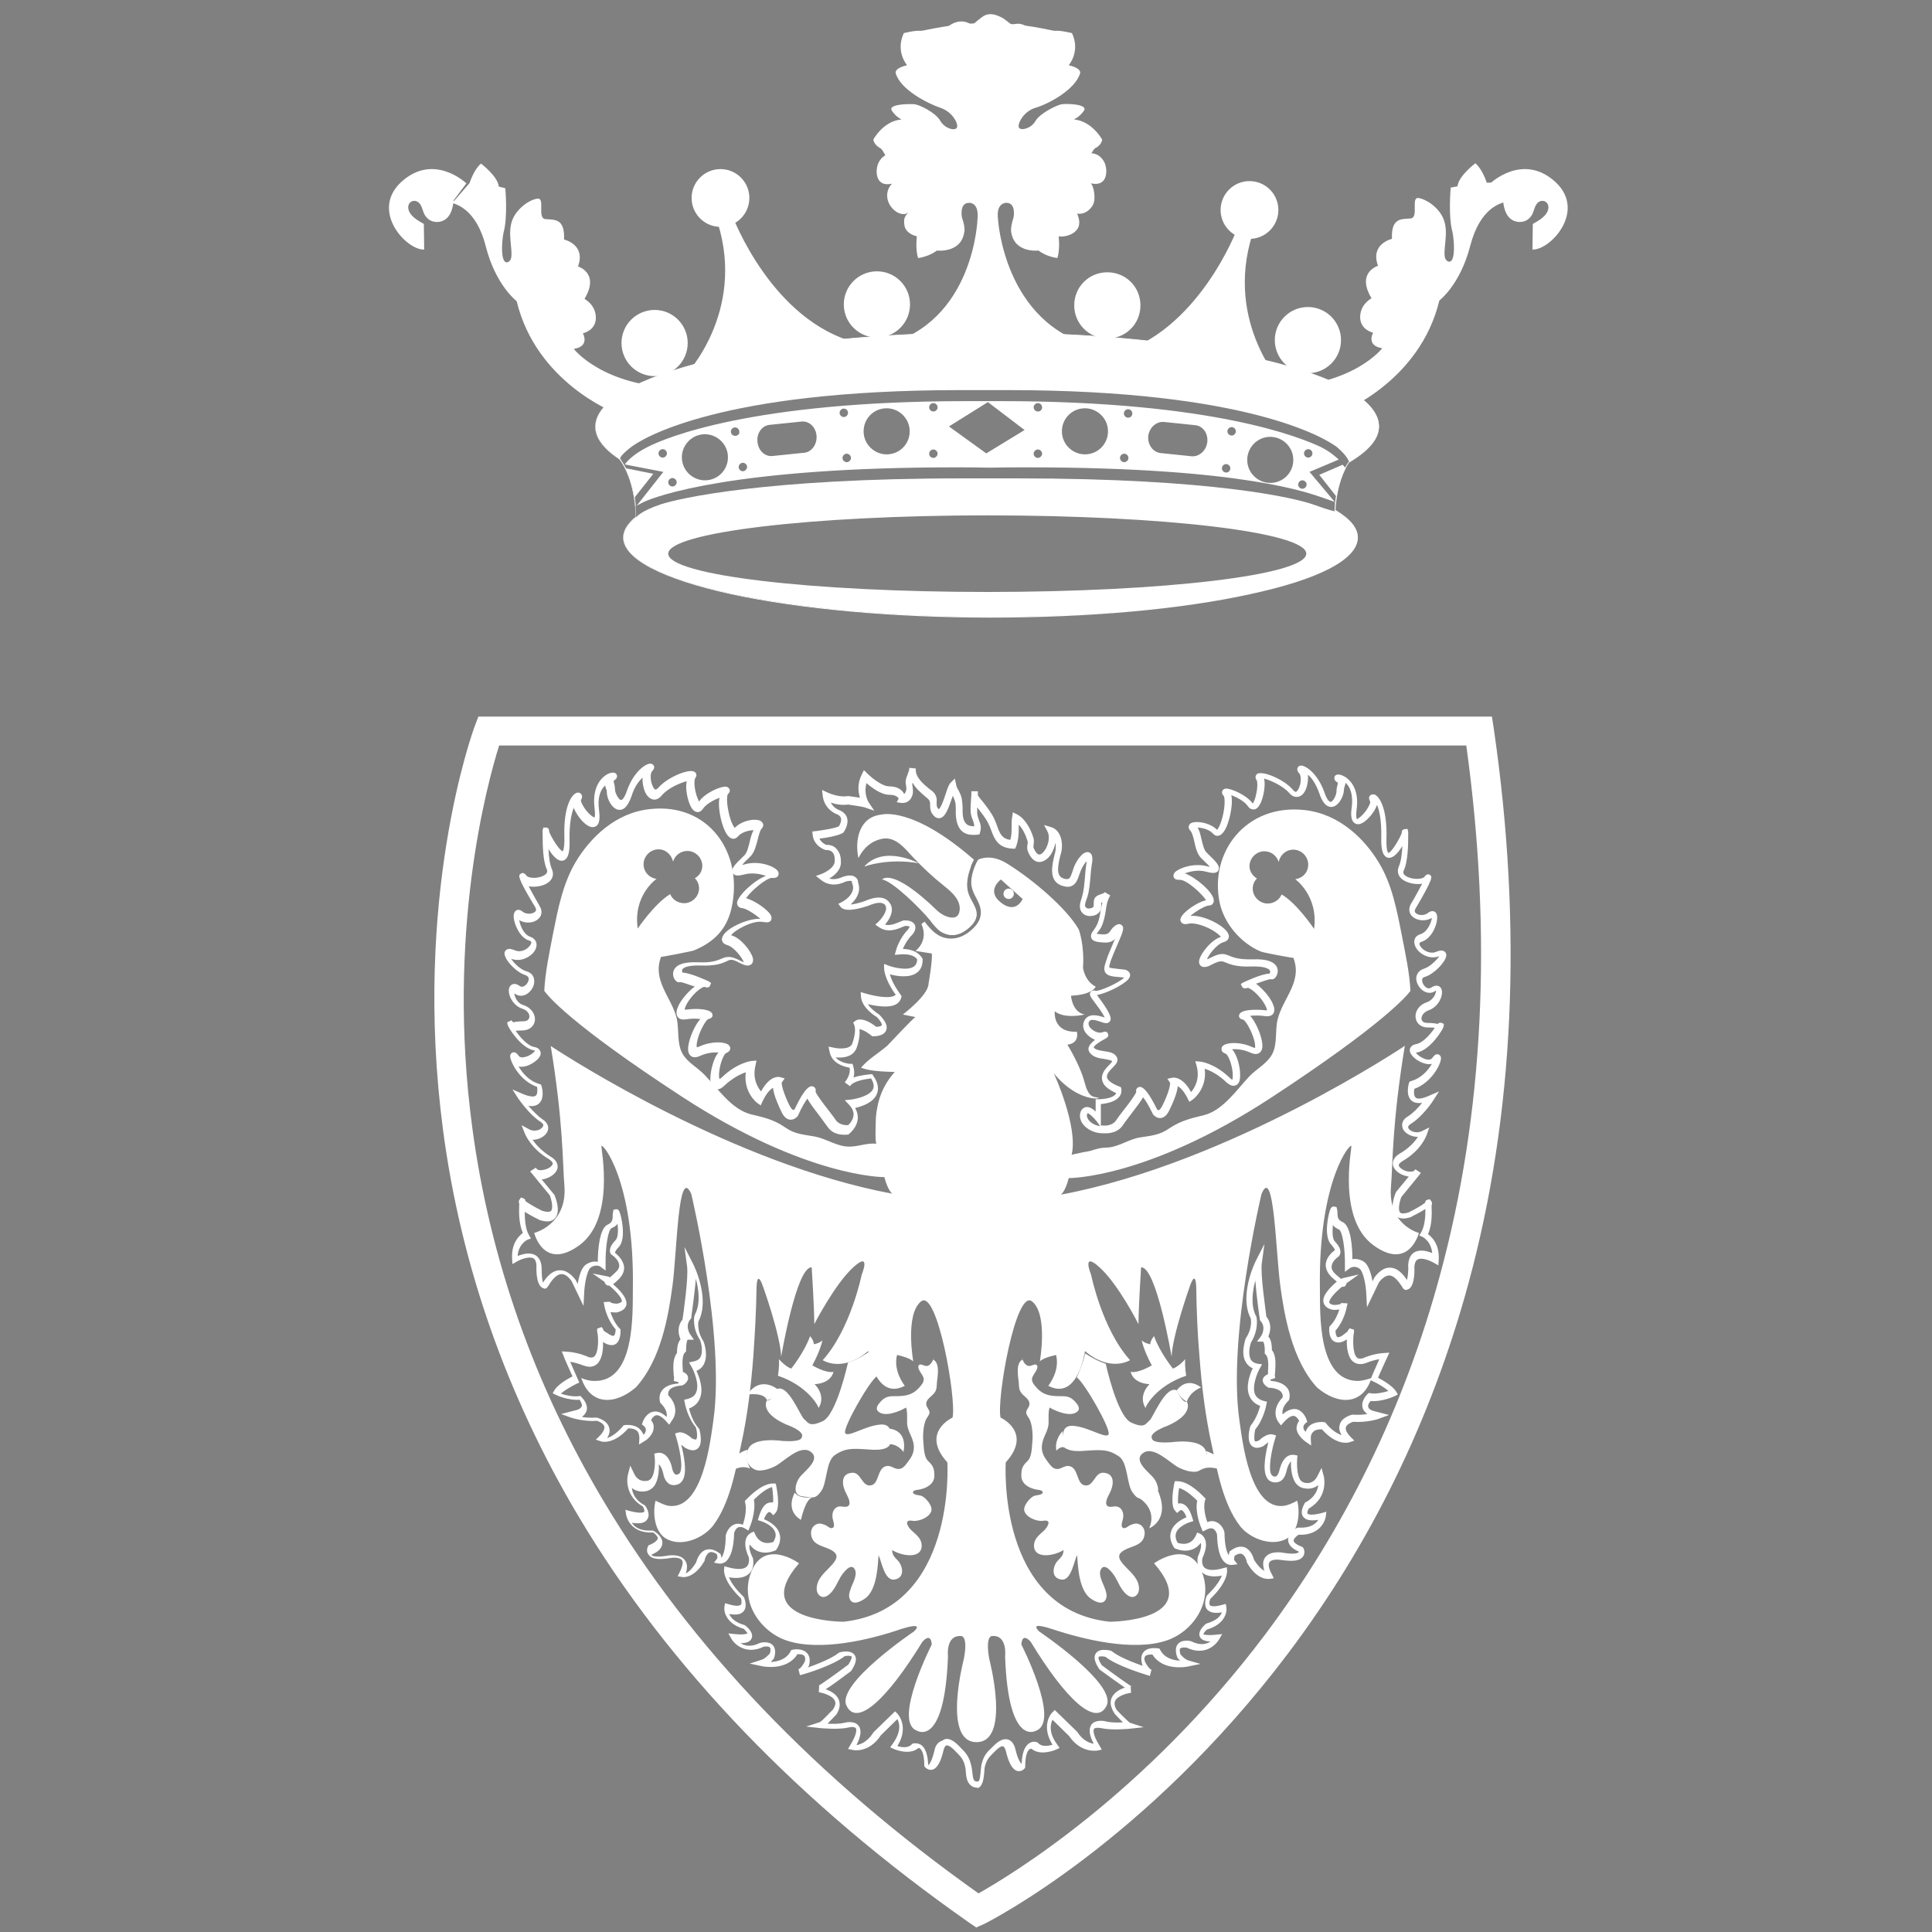 <?xml version="1.0" encoding="utf-8"?>
<!-- Generator: Adobe Illustrator 18.0.0, SVG Export Plug-In . SVG Version: 6.00 Build 0)  -->
<!DOCTYPE svg PUBLIC "-//W3C//DTD SVG 1.1//EN" "http://www.w3.org/Graphics/SVG/1.1/DTD/svg11.dtd">
<svg version="1.1" xmlns="http://www.w3.org/2000/svg" xmlns:xlink="http://www.w3.org/1999/xlink" x="0px" y="0px"
	 viewBox="32.8 0 595.3 595.3" enable-background="new 32.8 0 595.3 595.3" xml:space="preserve">
<rect x="32.8" y="0" width="595.3" height="595.3" fill="#808080" stroke="none"/>
<g id="Livello_2_1_">
</g>
<g id="Livello_1">
	<g id="Livello_2" display="none">
		<rect x="144.3" y="0" display="inline" fill="#1F547F" width="383.2" height="595.3"/>
	</g>
	
		<g id="Layer_4" sodipodi:docname="Trentino_CoA.svg" inkscape:version="0.48.5 r10040" xmlns:rdf="http://www.w3.org/1999/02/22-rdf-syntax-ns#" xmlns:sodipodi="http://sodipodi.sourceforge.net/DTD/sodipodi-0.dtd" xmlns:svg="http://www.w3.org/2000/svg" xmlns:inkscape="http://www.inkscape.org/namespaces/inkscape" xmlns:cc="http://creativecommons.org/ns#" xmlns:dc="http://purl.org/dc/elements/1.1/">
		<title  id="title4484">Stemma Provincia autonoma di Trento</title>
		<defs>
			
			
				<inkscape:perspective  inkscape:persp3d-origin="219.5 : 227.33333 : 1" inkscape:vp_y="0 : 1000 : 0" inkscape:vp_z="439 : 341 : 1" sodipodi:type="inkscape:persp3d" inkscape:vp_x="0 : 341 : 1" id="perspective866">
				</inkscape:perspective>
		</defs>
		
			<sodipodi:namedview  inkscape:pageopacity="0" inkscape:pageshadow="2" inkscape:window-maximized="1" inkscape:current-layer="Layer_4" inkscape:window-width="1440" inkscape:window-height="853" inkscape:window-y="-4" inkscape:window-x="-4" objecttolerance="10" showgrid="false" guidetolerance="10" gridtolerance="10" inkscape:cx="68.463634" inkscape:zoom="1.093029" inkscape:cy="303.51789" bordercolor="#666666" borderopacity="1" pagecolor="#ffffff" id="namedview860">
			</sodipodi:namedview>
		<g id="Layer_2_1_">
		</g>
		<g id="Layer_3_1_">
		</g>
		<g id="Layer_5_1_">
		</g>
		<g id="g6_1_">
			<path id="path25_1_" fill="#FFFFFF" d="M176.5,56.5c0,0-10.1-9.7-20.2-0.3c-9.4,8.9,1.7,20.9,7.2,20.7c0,0-0.1-7.2-0.1-7.9
				c-1.8-1-4.5-2.5-4.8-4.8c-0.2-1.5,1-2.7,2.5-2.2c1.7,0.6,1.8,2.8,2.5,4.1c1,1.8,2.8,2.6,4.8,2.2c3.1-0.7,3.9-3.8,4.2-6.6
				L176.5,56.5z"/>
			<path id="path44_2_" fill="#FFFFFF" d="M172.2,62.5C173,63,179.5,64,182.5,76c3.1,12,9.5,16.8,9.5,16.8
				c6,24.9,29.9,34.2,29.9,34.2l19.8-7.5c-23.3-0.5-32.1-12-32.1-12c5.1-0.8,2.8-4.8,2.8-4.8s4-0.8,4-4.8s-3.5-5.8-3.5-5.8
				c4.8-8-2-10-2-10c2.5-6.8-4.3-8.3-4.3-8.3c0.3-6.8-3.2-6-5.8-6.3c-2.5-0.3,0-6.5-2.3-6.3s-6.3,2.8-7.8,6.5
				c-0.8,2-0.8,4.3-0.6,6.4c0.1,1.7,0.5,3.8,0.2,5.4c-0.2,1-1.4,1.9-2.1,0.9c-1.2-1.7-0.6-7.2-0.2-8.9c1.3-4.8,0.5-13.5,0.5-13.5
				l-2-0.5c-0.3-3.2-5.5-7.1-5.5-7.1c-2.3,2-3.5,6-3.5,6"/>
		</g>
		<g id="g62_1_">
			<path id="path81_1_" fill="#FFFFFF" d="M492,56.5c0,0,10.1-9.7,20.2-0.3c9.4,8.9-1.7,20.9-7.2,20.7c0,0,0.1-7.2,0.1-7.9
				c1.8-1,4.5-2.5,4.8-4.8c0.2-1.5-1-2.7-2.5-2.2c-1.7,0.6-1.8,2.8-2.5,4.1c-1,1.8-2.8,2.6-4.8,2.2c-3.1-0.7-3.9-3.8-4.2-6.6
				L492,56.5z"/>
			<path id="path100_1_" fill="#FFFFFF" d="M481.9,57.4c0.3-3.2,5.5-7.1,5.5-7.1c2.3,2,3.5,6,3.5,6c5.8-0.5,6,5.5,5.2,6
				s-7.2,1.5-10.3,13.5s-9.5,16.8-9.5,16.8c-6,24.9-29.9,34.2-29.9,34.2l-19.8-7.5c23.3-0.5,32.1-12,32.1-12
				c-5.1-0.8-2.8-4.8-2.8-4.8s-4-0.8-4-4.8s3.5-5.8,3.5-5.8c-4.8-8,2-10,2-10c-2.5-6.8,4.3-8.3,4.3-8.3c-0.3-6.8,3.2-6,5.8-6.3
				c2.5-0.3,0-6.5,2.3-6.3c2.3,0.3,6.3,2.8,7.8,6.5c0.8,2,0.8,4.3,0.6,6.4c-0.1,1.7-0.5,3.8-0.2,5.4c0.2,1,1.4,1.9,2.1,0.9
				c1.2-1.7,0.6-7.2,0.2-8.9c-1.3-4.8-0.5-13.5-0.5-13.5L481.9,57.4z"/>
		</g>
		<path fill="#FFFFFF" d="M333.6,593.9l-2.2-1.5c-52.1-36.5-92.6-78.6-120.3-125.1c-22.2-37.3-36.3-77.4-41.8-119.2
			c-9.4-71.3,9-122.3,9.8-124.4l1.1-2.9h312.3l0.6,3.9c8.9,61.4,6.3,118.9-7.9,171c-11.4,41.8-30.1,80.1-55.7,114
			c-43.6,57.7-91.4,82.1-93.4,83.1L333.6,593.9z M186.6,229.7c-3.7,11.8-16.3,57.8-8.3,117.6c5.4,40.6,19.1,79.5,40.7,115.6
			c26.6,44.6,65.4,85.1,115.3,120.5c10.1-5.7,51.2-30.5,88.2-79.6c24.8-33,43-70.2,54-110.9c13.5-49.7,16.2-104.6,8.1-163.2H186.6z"
			/>
		<path id="path264_1_" fill="#FFFFFF" d="M370,106.7c-28-7-29.7-39.3-29.7-39.3c-0.6-5.1,2.6-4.9,2.6-4.9c3.1,0,2.2,4.5,2.2,4.5
			c-1.1,3.4-0.7,4.6-0.7,4.6c1,6.5,8.4,5.6,8.4,5.6c2.6,2,5.8,2.3,5.8,2.3c1-3.1,0.3-7.4,0.3-7.4s9.3-25.2,11.3-26.4
			c2.1-1,2.2-2.7,2.2-2.7s-3.1-5.7-8.7-6.2c0,0,1.7-0.7,3.1-2.7c1.3-2-5-2.2-6.7-2c-1.7,0.2-6.9,2.9-8.2,5.1
			c-1.3,2.4-4.4,3.1-5.1,2.2c-0.7-1,1.3-5.1,5.1-6.2s12.2-5.5,13.7-10.6c0,0,0.7-1.5-3.5-2.5c0,0,3.7-4.2,1-9.9c0,0-3.7-0.9-5.1-0.7
			c-1,0.1-9.1-2.4-20.8-2.4c-11.6,0-19.7,2.5-20.8,2.4c-1.5-0.2-5.1,0.7-5.1,0.7c-2.7,5.7,1,9.9,1,9.9c-4.2,1-3.5,2.5-3.5,2.5
			c1.5,5.1,9.9,9.3,13.7,10.6c3.8,1.2,5.8,5.1,5.1,6.2c-0.7,1-3.7,0.2-5.1-2.2c-1.3-2.4-6.5-5.1-8.2-5.1c-1.7-0.1-8,0-6.7,2
			s3,2.7,3,2.7c-5.7,0.5-8.7,6.2-8.7,6.2s0.1,1.6,2.2,2.7c2.1,1,11.3,26.4,11.3,26.4s-0.7,4.5,0.3,7.4c0,0,3.1-0.3,5.8-2.3
			c0,0,7.4,0.9,8.4-5.6c0,0,0.5-1.1-0.7-4.6c0,0-0.9-4.5,2.2-4.5c0,0,3.1-0.3,2.6,4.9c0,0-0.9,32-28.9,39"/>
		<g id="g266_1_">
			<path id="path285_1_" fill="#FFFFFF" d="M363.1,53.9c-0.8,0-3.7,1.1-4.2,1.6c-1,1-2,2.8-2.3,5c-0.2,1.3,0.4,3.4,0.4,4.1
				c-2.2,1.5-2.4,4.6-0.9,6.7c1.9,2.9,8.7,1.6,9.2-2.1c0.2-1.1-0.2-2.4-0.6-3.4c-0.1-0.2,0.1,0.2,0,0c2,0.4,3.9-0.9,4.9-2.7
				c1-2.1,0.1-6-0.7-6.6c1.6,0.3,3.1,0.3,4.1-1.1c0.9-1.4,0.8-3.4,0.3-4.9c-1.5-3.8-5.8-4.5-8.7-1C363.2,50.8,363,52.1,363.1,53.9
				L363.1,53.9z"/>
		</g>
		<g id="g291_1_">
			<path id="path310_1_" fill="#FFFFFF" d="M313.5,53.9c0.8,0,3.7,1.1,4.2,1.6c1,1,2,2.8,2.3,5c0.2,1.3-0.4,3.4-0.4,4.1
				c2.2,1.5,2.4,4.6,0.9,6.7c-1.9,2.9-8.3,1.8-9-1.7c-0.5-2.9,0.6-3.1,1-4.1c0.1-0.2-0.7,0.6-0.6,0.4c-2,0.4-3.8-1-4.9-2.7
				c-1.9-3.3-0.1-6,0.7-6.6c-1.6,0.3-3.1,0.3-4.1-1.1c-0.9-1.4-0.8-3.4-0.3-4.9c1.5-3.8,5.8-4.5,8.7-1
				C313.4,50.8,313.6,52.1,313.5,53.9L313.5,53.9z"/>
			<path id="path312_2_" fill="#FFFFFF" stroke="#000000" stroke-width="0.25" stroke-linecap="round" d="M311.5,67.6"/>
			<path id="path314_2_" fill="#FFFFFF" stroke="#000000" stroke-width="0.25" stroke-linecap="round" d="M306.2,60.1"/>
		</g>
		<path id="path316_1_" fill="none" stroke="#000000" stroke-width="0.25" stroke-linecap="round" stroke-linejoin="round" d="
			M321.7,53.8"/>
		<g id="g318_1_">
			<path id="path337_1_" fill="#FFFFFF" d="M332.5,7.8c0.4-0.7,2.8-2.5,3.4-2.9c2.1-1.1,3.8-0.3,5.4,0.4c1.2,0.6,2.8,2.1,3.4,2.4
				c2.4-1.1,5.1,0.3,6.3,2.5c1.6,3.1-2.4,7.9-5.9,7c-2.1-0.6-2.4-1.6-3.1-2.4c-0.1-0.1,0.2,0.4,0.1,0.3c-0.6,2-2.9,4.3-4.9,4
				c-4.2-0.4-5.3-4.4-5.4-5.4c-0.5,1.5,0.1,2.6-2.6,3.4c-3.3,1-5.1-1.8-5.2-1.9c-2.6-3.1-0.3-7.6,4-8.5
				C329.7,6.4,330.9,6.8,332.5,7.8L332.5,7.8z"/>
		</g>
		<circle id="circle348_1_" fill="#FFFFFF" cx="234.5" cy="105.7" r="10.2"/>
		<circle id="circle355_1_" fill="#FFFFFF" cx="303" cy="93.8" r="10.2"/>
		<path id="path362_1_" fill="#FFFFFF" d="M363.8,94.1c0-5.7,4.5-10.2,10.2-10.2s10.2,4.5,10.2,10.2c0,5.7-4.5,10.2-10.2,10.2
			C368.4,104.3,363.8,99.8,363.8,94.1z"/>
		<circle id="circle369_1_" fill="#FFFFFF" cx="435.8" cy="104.8" r="10.2"/>
		<g id="g371_1_">
			<path id="path378_1_" fill="#FFFFFF" d="M243.9,115.7c0,0,18.8-19.4,10-47.2l4.7-1.7c0,0,12,32.1,38.1,38.8L243.9,115.7z"/>
			<circle id="circle387_1_" fill="#FFFFFF" cx="254.8" cy="61" r="8.9"/>
		</g>
		<g id="g389_1_">
			<path id="path396_1_" fill="#FFFFFF" d="M428.7,119.4c0,0-18.8-19.4-10-47.2l-4.7-1.7c0,0-12,32.1-38.1,38.8L428.7,119.4z"/>
			<circle id="circle405_1_" fill="#FFFFFF" cx="417.8" cy="64.7" r="8.9"/>
		</g>
		<path id="path430_1_" fill="#FFFFFF" d="M336.9,102.6c66.4,0,120.5,13,120.5,28.9c0,3.8-3.1,7.5-9.2,11c-1.3,2-3.7,6.6-4.2,14.7
			l0.1,0.2c4.5,2.7,6.7,5.4,6.7,8.2c0,13.4-50.7,24.4-113,24.4s-112.9-10.9-112.9-24.4c0-2.1,1.3-4.2,3.8-6.2l0.1-0.2
			c-0.3-11-3.9-16.4-5.1-17.8l0,0.1c-4.9-3.2-7.4-6.5-7.4-10C216.4,115.6,270.4,102.6,336.9,102.6 M336.9,102.4
			c-32.1,0-62.4,3-85.2,8.5c-22.9,5.5-35.5,12.8-35.5,20.6c0,3.5,2.5,6.8,7.5,10.1l0,0c1,1.3,4.6,6.7,5,17.5v0.1
			c-2.6,2.1-3.9,4.3-3.9,6.4c0,6.6,11.9,12.8,33.3,17.5c21.4,4.6,49.8,7.2,79.9,7.2s58.6-2.5,79.9-7.2c21.5-4.6,33.3-10.8,33.3-17.5
			c0-2.9-2.3-5.7-6.8-8.4l-0.1-0.1c0.5-7.9,2.8-12.4,4.1-14.5c6.1-3.6,9.3-7.3,9.3-11.2c0-7.9-12.6-15.2-35.5-20.6
			C399.3,105.4,369.1,102.4,336.9,102.4L336.9,102.4z"/>
		<path fill="#FFFFFF" d="M333.9,550.8c-0.8,0-1.5-0.2-2-0.7c-1.2-1-1.4-2.7-1.5-4.1c0-0.4-0.1-0.8-0.1-1.1
			c-0.5-2.7-1.3-3.5-3.3-5.5l-0.2-0.2c-1.5-1.5-2.2-1.4-2.4-1.4c-0.4,0.1-0.7,0.9-0.8,1.2c-0.9,4-2.1,6-3.6,6.3
			c-1,0.2-1.8-0.4-2.2-0.8l-0.2-0.3V544c0-3.8-0.9-4.9-1.3-5.2c-0.2-0.2-0.4-0.2-0.5-0.2c-2.7,2.4-7.4,0.4-7.6,0.3l-1.1-0.5l0.7-1
			c2.8-3.8,2.2-6.5,1.5-7.7l-5.1,5c-3.6,5.5-8.4,4.6-8.7,4.5l-1.4-0.3l0.7-1.2c2.4-3.9,1.8-5,1.7-5.2c-0.4-0.5-1.7-0.4-2.3-0.2
			c-3.1,0.7-8.2,0.2-8.4,0.2l-4.6-0.5l4.3-1.4c0.5-0.3,2.4-2.2,4-3.9c0.7-1.1,0.9-2,0.5-2.7c-0.7-1.6-3.8-2.4-4.9-2.6l0.1-2
			c-0.1,0-0.2,0-0.2,0c0.7-0.3,5.2-3.5,9.2-6.5c1.3-2,1-2.5,1-2.5c-0.2-0.2-1.2-0.3-2.1-0.1c-3.7,2.9-12.2,5.5-13.6,5.8
			c-0.1,0-0.1,0-0.2,0.1l-0.5-1.9c0,0,0,0,0.1,0c0.6-0.2,1.5-1.5,1.9-2.4c0.2-0.8,0.1-1.4-0.2-1.7c-0.4-0.5-1.4-0.5-2.1-0.5
			c-3.2,5.2-10.5,3.8-10.9,3.7l-3.8-0.8l3.7-1.2c1-0.3,2-1.4,2.5-1.9c0.3-0.9,0.3-1.6,0-1.9c-0.4-0.4-1.4-0.3-1.9-0.2
			c-5.2,2.5-8.8-0.5-9.9-2.4l-1-1.7l2,0.2c2.8,0.3,3.7-0.1,3.9-0.2c-0.1-0.3-0.6-0.9-1.1-1.4c-5.2-1.5-6.2-5-6-6.7l0.2-1.2l1.1,0.3
			c2.9,0.9,3.6,0.3,3.8,0.1c0.3-0.4,0.2-1.4,0-1.9c-5.4-5.2-5.2-8.4-5.2-8.7l0.1-1.2l1.1,0.3c2.9,0.8,4.9,0.7,5.8-0.2
			c0.9-0.9,0.7-2.5,0.6-2.9c-1.1-2.4-1.3-4.3-0.8-5.8c0.5-1.2,1.4-1.6,1.5-1.7l0.9-0.4l0.4,0.9c1.6,3.4,4.6,2.7,5.6,2.3
			c0.7-1.2,0.9-2.2,0.5-3.1c-0.7-1.9-3.4-3-4.3-3.3l-1-0.3l0.3-1c0.8-2.6,1.8-4.1,3.2-4.4c0.5-0.1,0.9-0.1,1.2,0
			c0.1-1,0-2.9-0.3-4.8c-2,0.5-4.4,2.7-5.6,3.9c0.7,3.7-1.2,8.3-1.3,8.5l-0.4,1l-1-0.6c-0.8-0.5-1.5-0.6-2.1-0.4
			c-0.8,0.3-1.2,1.4-1.3,1.8c-0.1,4.4-1,7.4-2.5,8.7c-1,0.8-1.9,0.7-2.1,0.7l-1.6-0.3l1-1.3c0.1-0.2,0-0.8-0.1-1.3
			c-0.9-0.6-1.6-0.8-2.2-0.6c-1,0.4-1.5,1.9-1.6,2.5l0,0.2l-0.1,0.1c-3.2,5.4-6.7,4.9-6.9,4.8l-1.3-0.2l0.6-1.2
			c0.9-1.8,1.2-3.2,0.7-3.8c-0.7-0.9-2.8-0.8-3.8-0.6c-3.6,0.6-5.6,0.2-6.5-1.1c-0.7-0.9-0.4-2.1-0.1-2.6l0.2-0.3l0.3-0.1
			c1.5-0.6,2.4-1.4,2.5-2c0-0.6-0.9-1.4-1.4-1.8c-7.6,0.4-8.4-5.6-8.4-5.6l-0.2-1.4l1.4,0.4c3.8,1,4.4,0.2,4.4,0.2
			c0.2-0.2-0.1-1-0.4-1.6c-4.9-2.8-5.2-7.7-4.6-9.9l0.7-2.7l1.2,2.5c1.3,2.7,3.6,2.2,3.7,2.2l0.2,0c0.5,0,0.9-0.3,1.3-0.7
			c1.3-1.6,1.3-5.4,1.1-6.8l-0.1-0.9l0.9-0.2c0.8-0.2,1.6,0,2.3,0.5c1.7,1.2,2.3,4,2.3,4.3c0.2,0.9,0.6,1.6,1,1.8
			c0.3,0.2,0.7,0,0.7,0l0.2-0.1c0.1,0,0.3-0.1,0.5-0.4c1.1-1.9-0.2-7.8-1.2-11.1l-0.3-1l1-0.3c1.5-0.4,3.3,1,4.2,1.8
			c0.8,0.4,1.2,0.4,1.3,0.3c0.4-0.3,0.4-2.1-0.1-3.7c-2.6-3.1-3.4-7.4-3.4-7.6l-0.2-0.9l0.9-0.2c1.5-0.4,2.4-1,2.8-2.1
			c1.1-2.5-0.7-6.6-1.5-8l-0.7-1.2l1.4-0.3c1-0.2,1.7-0.6,2.1-1.3c0.9-1.6,0.3-4.3-0.1-5.3c-2.5-3.8-1.8-7.4-1.7-7.5l0.1-0.3
			c1.8-3.4,1.2-7.8,0.3-11.1c-0.4,5.2-1.4,11.5-1.4,11.9l0,0.3l-0.2,0.2c-1.9,2.1-0.2,4.7-0.1,4.8l1.1,1.6l-1.9,0
			c-0.3,0.2-0.5,1.8-0.5,3.1l0,0.5l-0.3,0.3c-1.1,1-0.8,4.2-0.7,5.6c0,0.1,0,0.3,0,0.4c0.7,0.3,1.5,0.8,1.6,1.7
			c0.2,1.3-1.3,2.3-1.6,2.4l-0.2,0.1l-0.2,0c-2,0.2-3.3,0.7-3.8,1.5c-0.4,0.6-0.3,1.2-0.3,1.5c3.2,3.3,2.2,6.5,1.2,7.7L239,439
			l-0.8-0.9c-1.3-1.5-2.5-2.2-3.3-2c-0.7,0.2-1.2,0.9-1.5,1.5c0.8,0.9,0.9,1.9,0.8,2.5c-0.2,2.3-2.6,3.9-2.9,4l-1.6,1l0.1-1.9
			c0-1-0.2-1.8-0.7-2.3c-0.8-0.7-2-0.8-2.7-0.8c-4.6,5.2-8.3,4.1-8.5,4l-1.5-0.5l1.1-1.1c1.2-1.2,1.7-2.3,1.5-3
			c-0.3-0.9-1.6-1.5-2.2-1.7c-4.4,0.3-8-1-8.1-1l-3-1.1l5-1.3c0.6-0.2,1.2-0.6,1.4-1.2c0.1-0.6-0.4-1.4-0.7-1.9
			c-3.4,0.3-7.2-1.4-7.3-1.5l-1-0.5l0.5-0.9c1-1.7,4-3.5,5.6-4.3c-1-2.2-2.7-6-2.7-6.2l-0.6-1.5l1.6,0.1c3.4,0.2,6.1,1.4,6.5,1.6
			c1.1,0.4,1.6,0.1,1.9-0.1c1.4-1.3,1.3-5.7,1-7.3c-0.1-0.2-0.1-0.4-0.1-0.6v-0.7l1.4-0.5l0.4,0.6c0.1,0.1,0.1,0.2,0.2,0.5
			c0.1,0.1,0.5,0.4,0.7,0.5l0.2,0.1c1.2,0.9,1.9,1.1,2.2,1c0.4-0.2,0.6-1.2,0.6-2c-2.6-2.9-3.4-6.6-3.6-7.9c0-0.2-0.1-0.3-0.1-0.5
			l2-0.1c0,0,0,0,0,0.1c0.4,0.4,1.5,0.5,2.2,0.5c0.8-0.2,1.3-0.4,1.4-0.7c0.2-0.9-1.7-3.1-3.9-4.9c-0.3,0.1-0.5,0-0.7-0.1
			c-0.4-0.2-0.6-0.5-0.7-1l-3.7-2.6l4.6,0.9c0.2,0,0.4,0.1,0.7,0.3c0.4-0.3,0.9-0.7,1.6-1.4c0.9-0.8,1.4-1.6,1.3-2.4
			c-0.1-1.4-1.6-2.7-2.2-3.1l-0.2-0.1c-0.3-0.3-1.4-1.7,1.3-4.5c0.8-0.8,0.8-3.1,0.6-5c-0.4,0.5-1,1-1.8,1.3
			c-1.2,0.5-2,6.3-1.9,11.1l0,2l-1.6-1.2c-0.1-0.1-1.3-0.8-2.9,0.2c-1.2,0.8-2,5.1-2.1,8l-0.2,3.9l-3.7-7.7
			c-1.1-1.5-2.2-2.2-3.2-2.1c-1.7,0.1-3.2,2.4-3.8,3.4c-0.4,0.6-0.5,0.8-0.9,1l-0.3,0.1l-0.3-0.1c-2.2-0.5-2.4-4.7-2.3-7.2
			c-0.1-1.1-0.4-1.8-1-2.1c-1.4-0.7-4.2,0.5-5,1l-1.4,0.8l-0.1-1.6c-0.3-4.7,2-7,3.3-8c-1.3-3-1.2-6.8-1.1-8.7c0-0.1,0-0.2,0-0.3
			c0-0.1-0.1-0.2-0.1-0.3c-0.1-0.3,0-0.7,0.2-1l0.4-0.6l0.7,0.2c0.5,0.2,0.7,0.5,0.7,0.9c0.8,0.6,3.1,2,5.2,3c1.3,0.4,2.3,0.4,2.7,0
			c0.7-0.8,0.2-3.3-0.4-4.8c-2.5-3-4.5-5.5-5.4-6.6c-0.2-0.2-0.5-0.5-0.6-0.8l1.7-1.1c0,0,0.1,0.2,0.4,0.5c0.5,0.4,1.4,0.3,1.8,0.2
			c1.6-0.2,2.9-1.2,3-1.9c0.1-0.5-0.7-1.1-1.1-1.4c-5.5-3.2-7.3-7.5-7.5-8l-1-2.5l2.4,1.3c1.7,0.9,3.7,0.1,4.2-0.9
			c0.1-0.2,0.4-0.7-0.7-1.4c-3.6-2.3-6.7-7-6.9-7.2l-1.8-2.8l3,1.3c2.1,0.9,3.6,1.1,4.2,0.6c0.6-0.5,0.5-1.8,0.4-2.7
			c-5.3-1.8-8.2-7.6-8.3-9.4c0-0.7,0.4-1.1,0.8-1.2c0.9-0.3,1.5,0.6,1.8,1c0.4,0.6,1.3,0.6,1.9,0.4c1.5-0.3,2.9-1.4,3.2-2
			c-0.1,0-0.1,0-0.2,0c-4.2-0.7-8.2-7.2-8.3-8l-0.1-0.7l1.3-0.6l0.5,0.6c0.5-0.1,1.4-0.3,3.1-0.3c1.1,0,1.7-0.4,1.9-1.2
			c0.2-0.9-0.5-2.2-2.2-2.7c-2.4-0.8-3.9-3.2-4.1-5.1c-0.1-1.1,0.2-1.9,0.9-2.3c0.5-0.3,1.3-0.4,2.4,0.4c0.2,0.1,0.7,0.5,1.5,0
			c0.8-0.5,1.4-1.5,1.3-2.3c0-0.3-0.2-0.7-0.9-1c-2.8-0.8-6.1-4.3-6.5-6.3c-0.2-0.9,0.3-1.4,0.5-1.5c0.7-0.6,1.8-0.2,2.6,0.1
			c1.5,0.7,3,0.1,4-0.7c0.8-0.7,1.2-1.4,1.1-1.8c0-0.2-0.3-0.4-0.7-0.5c-2.9-0.9-4.5-5-4.7-7c-0.1-1.2,0.2-1.9,0.8-2.3
			c0.4-0.2,1.1-0.3,1.9,0.4c1.1,0.9,3,0.8,3.8,0.1c0.3-0.2,0.6-0.7,0.1-1.5c-5.7-9.4-5.2-9.8-4.4-10.3c0.8-0.6,1.5,0.3,1.7,0.6
			c0.7,0.9,3.7,1,5.5-0.1c1.2-0.7,0.9-1.5,0.8-1.8c-1.2-2.6-1.3-7.2-1.3-11c0-0.2,0-0.4,0-0.5c0-0.2-0.1-0.4,0-0.5l0.2-0.9l0.9,0
			c0.7,0.1,0.9,0.5,0.9,1.2c0.4,1.4,3.2,6,4.2,6.1c0,0,0.6-0.6,0.5-4.4c-0.3-9.6,2.3-13.1,3.8-13.6c0.5-0.2,1.1,0,1.4,0.4
			c0.2,0.3,0.5,0.9-0.1,1.8c-0.1,0.4,0.6,2.1,2.1,3.8c1.1,1.2,1.9,1.6,2.1,1.6c0,0,0.3-0.6,0-2.9c-0.9-7,2.6-10.1,4.8-10.8
			c1.4-0.4,1.9,0.2,2,0.5c0.1,0.1,0.4,0.9-0.5,1.6c-0.5,0.3-0.5,0.3-0.3,1c0.1,0.5,0.3,1.1,0.3,2c0,1,1.1,3.1,1.8,3.2
			c0.3,0.1,1.1-0.5,1.9-2.9c2-5.7,5.6-8.2,7.1-8.3c0.6,0,1,0.3,1.2,0.7c0.2,0.5,0,1.1-0.6,1.7c-0.4,0.4-0.6,2-0.1,3.7
			c0.4,1.3,0.9,1.9,1.2,1.9c0.2,0,0.5-0.2,0.9-0.6c2.6-3.1,9.6-6.1,11.2-4.8c0.4,0.3,0.8,1,0.1,1.9c-0.2,0.3-0.4,1.8,0.1,4.1
			c0.4,1.7,0.9,2.7,1.1,3.1c1.8-2.7,6.8-4.8,8.3-4.6c0.7,0.1,1,0.6,1.1,0.8c0.2,0.5,0,1-0.5,1.5c-0.3,0.3-0.5,2.3,0.2,5.5
			c0.6,2.9,1.5,4.5,1.9,4.9c2-2.1,5.4-2.8,7.2-2.4c1,0.2,1.3,0.7,1.5,1.1c0.1,0.3,0.2,0.9-0.4,1.5c-0.5,0.5-0.9,2-1.2,3.3
			c-0.5,1.9-1,3.9-2.1,5.1c-0.2,0.2-0.5,0.5-0.8,0.8c-0.5,0.5-1.4,1.3-1.9,2c0.2,0,0.5-0.1,0.9-0.2c4.3-1.2,8.9,0.6,10,2
			c0.5,0.7,0.3,1.2,0.2,1.5c-0.4,0.8-1.5,0.8-1.8,0.7c-1.9-0.1-7.1,4.5-8.1,6.3c2.6,0.6,7,3.7,7.7,5.4c0.3,0.8,0,1.3-0.1,1.5
			c-0.6,0.7-1.5,0.5-2.3,0.4c-3.3-0.7-9.1,2.7-9.9,4.1c0,0,0,0,0,0c2.9,0.7,6.2,4.9,6.7,7.1c0.2,1.1-0.3,1.7-0.6,1.9
			c-0.9,0.7-2.3,0.1-3.3-0.4c-2.6-1.4-3-1.2-4.2-0.6c-1.3,0.6-3.3,1.5-8.1,1.3c-3.7-0.1-5.3,0.6-5.6,1.3c-0.1,0.3,0,0.7,0.1,0.9
			c0,0,0,0,0,0c2.4,0,8.1,2.7,8.1,2.7l0.7,0.5l-0.3,0.8c-0.4,0.8-1.2,0.6-1.7,0.4c-0.2-0.1-1.5,0.4-3.4,2.4c-2,2.2-2.8,4.1-2.7,4.6
			c0,0,0.1,0,0.2,0c0.1,0,0.2,0,0.3,0c3.5-0.5,7-0.1,7.8,1c0.3,0.3,0.3,0.8,0.2,1.1c-0.3,0.6-1,0.8-1.3,0.8
			c-0.7,0.4-2.6,3.5-3.3,6.5c-0.4,1.6-0.2,2.1-0.2,2.2c0,0,0.2,0,0.7-0.2c3.9-1.8,7.8-1.5,9-0.6c0.4,0.3,0.7,0.8,0.6,1.3
			c-0.1,0.6-0.5,1-1.3,1.3c-0.3,0.1-1.1,1.3-1.7,3.6c-0.6,2.4-0.5,4-0.3,4.4c0.1-0.1,0.4-0.2,0.8-0.6c4.7-4.5,9-5,9.2-5l1.4-0.1
			l-0.3,1.4c-1,4.1,0.6,6.8,1.7,8.1c2.8-5.1,5.5-4.5,5.9-4.4l1.4,0.4l-0.9,1.2c-0.2,0.5,0.5,3.4,2.4,7.2c0.5,0.9,0.9,1.3,1.1,1.3
			c0.2,0,0.4-0.1,0.5-0.3c3.6-7.7,5.1-7.1,5.7-6.9c0.5,0.2,0.9,0.8,0.7,1.6c0.3,0.9,2.5,3.8,3.9,5.6c0.9,1.2,1.8,2.3,2.3,3.1
			c1.1,1.6,3.1,1.6,3.8,1.6c0.5-0.4,1.6-1.6,1.7-3.1c0.1-1-0.4-2.1-1.3-3.1l-1.4-1.5l2-0.2c1.5-0.2,5.7-1.1,6.7-3.2
			c0.4-0.9,0.2-2-0.6-3.3c-1.7,0.2-4.9,0.7-6.2,2c-0.2,0.2-0.3,0.4-0.3,0.4l-1.6-1.2c0.1-0.1,0.2-0.3,0.3-0.4
			c0.5-0.7,1.5-2.3,1.2-4.1c-1.6-0.3-5.5-1.2-6.2-5l-0.3-1.5l1.5,0.3c1.2,0.3,4.7,0.7,5.7-1c0.5-1.2,1.4-4.3,0.7-6l-0.3-0.7l0.6-0.5
			c0.3-0.3,2.3-1.5,6.5,1.8c0.7,0,1.6-0.2,1.7-0.5c0.1-0.2-0.1-1-1.5-2.5c-0.9-0.5-4.6-3-4.9-6.2l-0.1-1.5l1.4,0.4
			c2.6,0.8,7.3,1.7,9,0.7c0.2-0.1,0.3-0.2,0.4-0.3c-1-1.3-3.6-5.3-3.6-8.5V297l1.3,0.5c1.5,0.6,6,1.7,7.9,0.3c0.6-0.4,1-1.2,1-2.2
			c-0.3-0.5-1.7-1.9-5.4-1.5l-1.5,0.1l0.4-1.4c0-0.2,1.1-3.8,3.7-6.4c0.2-0.3,0.5-0.8,0.5-0.9c0,0-0.3-0.2-1.3-0.2h-0.1
			c-0.2,0.1-0.5,0.2-0.8,0.3c-1.6,0.7-4.6,2-7.4,0l-1-0.7l0.9-0.8c0.8-0.8,3-3.3,2.3-4.9l-0.1-0.2v0c0,0-0.1-0.4-0.7-0.6
			c-0.6-0.3-1.9-0.5-4.8,0.8l-0.1,0c-2.5,0.8-6.9,2-8.2,0.2l-0.7-0.9l1-0.5c0.2-0.1,4.7-2.4,3.3-5.8l-0.1-0.2l0-0.3c0,0,0,0,0,0
			c0,0,0-0.1-0.1-0.2c0,0-0.4-0.3-2,0.2c-0.6,0.3-4.3,2.1-7.6-0.7l-1.4-1.1l1.7-0.6c0,0,4.3-1.6,4.1-4.2l0-0.1l0-0.1
			c0,0,0.1-1.6-0.8-2.4c-0.4-0.4-1.1-0.6-1.9-0.6l-0.2,0l-0.2-0.1c-0.1,0-3.4-1.2-3.7-4.6l-0.1-1l1-0.1c2.4-0.3,6.1-0.9,7.2-1.5
			c0.3-0.5,0.9-1.7,0.6-2.6c-0.2-0.5-0.7-1-1.5-1.2c-0.2-0.1-3.6-1.5-4.1-5.6l-0.2-1.8l1.7,0.8c0,0,3.3,1.6,6.2,1.1l0.1,0l0.1,0
			c0.3,0,2.1,0.3,3.6,0.5c-0.6-1.7-0.9-4.4,0.6-7.3l0.6-1.2l1,1c1.1,1.1,4.5,4,6.8,4c2.9,0,4,1.4,4.4,2c0.1,0.1,0.2,0.3,0.2,0.4
			c0.2-0.2,0.4-0.5,0.6-1.1c0.1-0.4,0.1-0.9,0-1.4c-0.1-0.6-0.2-1.2-0.1-1.8c0.1-0.7,0.4-1.3,0.6-1.9c0.2-0.6,0.5-1.2,0.5-1.9l2,0.2
			c-0.3,2.6,2.2,4.7,4.3,6.4l0.7,0.5c1.5,1.3,1.5,2.6,1.4,3.6c0,0.7,0,1,0.2,1.5c0.3,0.5,0.5,0.5,0.5,0.5c0.6-0.3,1.7-3.4,2.1-4.7
			c0.6-1.9,1-2.9,1.5-3.4l1.3-1.3l0.4,1.8c0.1,0.7,0.4,1.3,0.8,1.9c0.2,0.4,0.4,0.9,0.6,1.3c0.5,1.3,0.5,2.5,0.6,3.8
			c0,0.4,0,0.8,0,1.2c0,2,0.4,3.3,1.2,4c0.5,0.5,1.3,0.7,2.4,0.7c0-0.6-0.2-1.1-0.4-1.8c-0.3-0.7-0.6-1.4-0.7-2.5
			c-0.1-1.3,0-2.6,0.1-3.9c0.1-0.9,0.1-1.7,0.1-2.6h2c0,0.4,0,0.9,0,1.3c0.4,0.6,1,1.3,1.5,1.9c1.4,1.8,2.8,3.6,3.6,5.4
			c0.3,0.7,0.6,1.4,0.8,2c0.9,2.5,1.5,4,4.1,4.4c0.4-1.3,0.4-2.7,0.4-4.2c0-1,0-2,0.2-3l0.2-1.3l1.2,0.6c2.5,1.2,4.3,4.5,5.1,7.2
			c0.2,0.6,0.2,1.3,0.1,2c-0.1,0.5-0.1,0.9,0,1.2c0.5,1.2,1.1,1.9,1.6,2c0.6,0.1,1.3-0.5,1.9-1.4c1-1.5,1.6-4,0.8-5.6l-1.1-2.1
			l2.3,0.7c3.1,1,3.7,5.3,2.9,8.1l-0.1,0.3c-0.9,3.5-1.4,6.5,0.7,7.3c0.5,0.2,1.2,0.4,1.7,0.2c0.6-0.2,0.9-1.3,1.3-2.4
			c0.1-0.4,0.3-0.8,0.4-1.2c0.5-1.4,2.6-5.1,4.5-4.6c1.6,0.4,1.2,2.8,1,3.8c-0.2,1.2-0.3,2.5-0.4,3.7c-0.2,2.1-0.3,4.2-1,6.4
			c-0.1,0.2-0.2,0.5-0.3,0.8c-0.4,1.3-0.6,1.9,0,2.4c0.2,0.2,0.7,0.3,1.2,0.2c0.5-0.1,0.9-0.3,1-0.5c0.1-0.1,0.1-0.6,0.1-0.9
			c0-0.6,0-1.3,0.4-1.9c0.6-0.7,1.3-0.9,1.9-1.1c0.6-0.2,0.9-0.3,1.1-0.6l1.7,1c-0.9,1.5-1.2,3.1-1.4,4.8c-0.2,1.3-0.5,2.7-1,4.1
			c-0.4,1.1-1,1.9-1.5,2.5c-0.1,0.1-0.2,0.3-0.3,0.4c0.3,0.1,0.8,0.1,1.7,0.2c1.7,0.1,2.1-0.4,2.7-1.3c0.4-0.6,1-1.3,1.9-1.7
			c0.8-0.4,1.3,0.1,1.5,0.2c0.8,0.8,0.3,2.1-1.5,6.2c-0.7,1.6-1.4,3.3-1.9,4.6c-0.2,0.6-0.6,1.9-0.5,2.2c0.2,0.2,1.7,0.3,3.1,0.5
			l1.1,0.1c0.4,0,1.7,0.2,2.1,1.2c0.2,0.4,0.2,1.1-0.5,1.9c-1.5,1.7-6.7,4.3-9.6,4.8c0.2,0.2,0.3,0.4,0.5,0.7c1,1.3,2.4,3.2,3.3,5.1
			c0.2,0.5,0.8,1.6,0.1,2.4c-0.7,0.8-1.7,0.4-2.9,0c-1.2-0.4-2.7-0.9-3.3-0.2c-0.4,0.5-0.4,1.2,0.1,1.9c0.9,1.2,2.7,2,3.8,1.6
			c0.6-0.2,1.4-0.5,1.8,0.4c0.4,0.9-0.4,1.3-0.9,1.6c-3.2,1.7-3.5,2.5-3.5,2.7c0.6,0.7,2,0.9,3.2,1.1c1.6,0.2,3.2,0.5,3.9,1.8
			c0.7,1.2-0.3,2.3-1.3,3.3c-0.9,0.9-1.9,2-1.7,3c0.1,0.5,0.7,1.6,3.8,2.8l0.5,0.2l0.1,0.5c0,0.1,0.3,1.3-0.6,2.4
			c-1,1.3-2.9,2-5.7,2.3v6.6c0.1,0,0.2,0,0.4,0l0.1,0l0.1,0c0.1,0,2.7,0.4,4.1-1.6c0.6-0.9,1.5-2.1,2.6-3.5c1.3-1.6,3.3-4.4,3.6-5.2
			c-0.2-0.8,0.2-1.3,0.7-1.5c0.5-0.2,2-0.8,5.7,6.8c0.1,0.1,0.3,0.3,0.5,0.3c0.2,0,0.6-0.4,1.1-1.3c2-4,2.6-6.7,2.4-7.2l-0.8-1.2
			l1.4-0.3c0.3-0.1,3.2-0.6,5.9,4.4c1.1-1.3,2.8-4,1.7-8.1l-0.4-1.4l1.4,0.1c0.2,0,4.4,0.4,9.2,5c0.4,0.4,0.6,0.5,0.8,0.6
			c0.2-0.5,0.3-2.1-0.3-4.5c-0.6-2.3-1.4-3.4-1.7-3.5c-0.8-0.3-1.3-0.7-1.3-1.3c-0.1-0.5,0.1-1,0.6-1.3c1.2-0.9,5.1-1.2,9,0.6
			c0.5,0.2,0.7,0.2,0.7,0.2c0,0,0.2-0.5-0.2-2.2c-0.8-3.1-2.7-6.2-3.4-6.5c-1.4-0.2-1.4-1.2-1.3-1.4c0.3-1.9,5.6-1.8,8.1-1.5
			c0.3,0,0.4,0,0.5,0c0-0.5-0.7-2.3-2.5-4.3c-1.8-2-3.2-2.7-3.5-2.6c-0.4,0.1-1.3,0.4-1.7-0.4l-0.4-0.8l0.8-0.5
			c0.1,0,5.6-2.7,8.1-2.7c0,0,0,0,0,0c0.1-0.2,0.3-0.6,0.1-0.9c-0.3-0.7-1.9-1.4-5.6-1.3c-4.8,0.2-6.7-0.7-8-1.2
			c-1.2-0.5-1.7-0.7-4.3,0.6c-1,0.6-2.4,1.1-3.3,0.5c-0.3-0.2-0.8-0.8-0.6-1.8c0.4-2.1,3.8-6.4,6.7-7.2c0,0,0,0,0,0
			c-0.2-0.3-0.8-0.9-2-1.7c-2.3-1.5-5.9-2.8-7.9-2.4c-0.8,0.2-1.8,0.3-2.3-0.4c-0.2-0.2-0.5-0.7-0.1-1.5c0.7-1.7,5.1-4.8,7.7-5.3
			c-1-1.8-6-6.4-8.1-6.3c-0.3,0-1.4,0.1-1.8-0.7c-0.1-0.2-0.3-0.8,0.2-1.5c1.1-1.3,5.7-3.1,10-2c0.4,0.1,0.7,0.2,0.9,0.2
			c-0.6-0.7-1.7-1.7-2.2-2.2l-0.5-0.5c-1.2-1.2-1.7-3.2-2.1-5.1c-0.3-1.3-0.7-2.8-1.2-3.3c-0.6-0.6-0.6-1.2-0.5-1.5
			c0.1-0.4,0.4-0.9,1.4-1.1c1.8-0.4,5.4,0.3,7.3,2.3c0.4-0.4,1.3-2,1.9-4.9c0.7-3.3,0.4-5.2,0.2-5.5c-0.5-0.5-0.7-1-0.5-1.5
			c0.1-0.4,0.5-0.7,1-0.8c1.5-0.2,6.6,2,8.4,4.6c0,0,0,0,0,0c0.3-0.4,0.8-1.4,1.1-3.1c0.5-2.3,0.3-3.9,0.1-4.1
			c-0.6-0.8-0.3-1.5,0.1-1.9c1.6-1.2,8.5,1.7,11.1,4.9c0.3,0.4,0.7,0.6,0.9,0.6c0.3-0.1,0.8-0.6,1.2-1.9c0.5-1.6,0.3-3.2-0.1-3.7
			c-0.6-0.6-0.8-1.2-0.6-1.8c0.2-0.4,0.5-0.7,1.2-0.7c1.5,0.1,5.1,2.6,7.1,8.3c0.8,2.4,1.6,2.9,1.9,2.9c0.8-0.1,1.8-2.2,1.8-3.2
			c0-0.9,0.2-1.5,0.3-2c0.2-0.7,0.2-0.7-0.3-1c-0.9-0.6-0.6-1.4-0.6-1.6c0.2-0.4,0.7-0.9,2-0.5c2.2,0.7,5.8,3.7,4.8,10.7
			c-0.3,2.5,0.1,2.9,0.1,2.9c0.1,0,0.9-0.4,2-1.6c1.5-1.7,2.2-3.4,2.1-3.8c-0.6-1-0.3-1.6-0.1-1.8c0.3-0.4,0.9-0.5,1.4-0.4
			c1.4,0.5,4,4,3.7,13.6c-0.1,3.9,0.5,4.4,0.6,4.4c1-0.1,3.7-4.8,4.1-6.1c0-0.7,0.2-1.1,0.9-1.2l0.9-0.1l0.2,1c0,0.1,0,0.3,0,0.5
			c0,0.1,0,0.3,0,0.5c0,2.4,0,8-1.4,10.9c-0.1,0.3-0.4,1,0.8,1.7c1.8,1.1,4.9,1,5.6,0.2c0.2-0.3,0.9-1.2,1.7-0.6
			c0.7,0.5,1.2,0.8-4.4,10.3c-0.5,0.8-0.2,1.3,0.1,1.5c0.8,0.7,2.6,0.8,3.7-0.1c0.9-0.7,1.6-0.6,2-0.4c0.7,0.4,0.9,1.2,0.8,2.4
			c-0.2,2.3-1.9,6-4.8,6.9c-0.4,0.1-0.6,0.3-0.6,0.5c-0.1,0.4,0.3,1.2,1.2,1.9c0.9,0.7,2.5,1.3,3.9,0.7c0.7-0.3,1.8-0.7,2.6-0.1
			c0.2,0.2,0.7,0.6,0.5,1.5c-0.4,1.9-3.7,5.4-6.5,6.3c-0.8,0.2-0.9,0.6-0.9,0.9c-0.1,0.8,0.5,1.9,1.3,2.4c0.8,0.5,1.3,0.1,1.5,0
			c1.2-0.8,2-0.6,2.4-0.4c0.7,0.4,1,1.2,0.9,2.3c-0.2,1.9-1.7,4.3-4.1,5.1c-1.6,0.6-2.3,1.8-2.2,2.7c0.1,0.8,0.8,1.2,1.9,1.2
			c1.7,0,2.6,0.2,3.1,0.3c0.5-0.5,1-0.4,1.2-0.3l0.7,0.3l-0.1,0.8c-0.1,0.8-4.1,7.3-8.2,8c-0.1,0-0.2,0-0.3,0.1
			c0.3,0.5,1.6,1.6,3.1,2c0.7,0.2,1.5,0.2,2-0.5c0.3-0.4,0.9-1.3,1.8-1c0.4,0.1,0.8,0.5,0.8,1.2c0,1.8-2.9,7.5-8.2,9.4
			c-0.2,0.9-0.2,2.2,0.4,2.7c0.6,0.6,2.2,0.3,4.2-0.6l3-1.3l-1.8,2.8c-0.1,0.2-3.2,4.9-6.9,7.2c-1.1,0.7-0.8,1.2-0.7,1.4
			c0.5,0.9,2.5,1.7,4.2,0.8l2.2-1.1l-0.8,2.3c-0.1,0.2-1.6,4.7-7.5,8.1c-0.4,0.3-1.2,0.8-1.1,1.3c0.1,0.7,1.5,1.7,3,1.9
			c0.3,0,1.2,0.1,1.7-0.2c0.2-0.3,0.4-0.5,0.4-0.5l1.7,1.1c-0.2,0.3-0.4,0.6-0.6,0.8c-0.9,1.1-2.9,3.6-5.4,6.6
			c-0.6,1.5-1.1,4-0.4,4.8c0.4,0.4,1.3,0.4,2.6,0c2-1,4.3-2.3,5.1-3c0.1-0.5,0.2-0.8,0.7-0.9l0.7-0.2l0.5,0.6c0.2,0.3,0.3,0.6,0.2,1
			c0,0.1,0,0.2-0.1,0.3c0,0.1,0,0.3,0,0.4c0.1,1.9,0.2,5.6-1.1,8.5c1.3,0.9,3.6,3.2,3.3,8l-0.1,1.6l-1.4-0.8c-0.9-0.5-3.6-1.8-5-1
			c-0.6,0.3-0.9,1.1-1,2.2c0.1,2.4-0.1,6.7-2.3,7.1l-0.3,0.1l-0.3-0.1c-0.4-0.1-0.6-0.4-1-1.1c-0.7-1-2.1-3.2-3.8-3.3
			c-1,0-2.1,0.7-3.2,2.1l-3.7,7.7l-0.2-3.9c-0.1-2.8-0.9-7.1-2.1-8c-1.6-1.1-2.8-0.2-2.9-0.2l-1.6,1.2l0-2
			c0.1-4.8-0.7-10.6-1.9-11.1c-0.8-0.3-1.4-0.8-1.8-1.3c-0.2,2-0.2,4.2,0.6,5c1.2,1.3,1.8,2.4,1.7,3.4c0,0.7-0.4,1.1-0.5,1.2
			l-0.1,0.1c-0.6,0.4-2,1.6-2.1,3c-0.1,0.8,0.4,1.7,1.3,2.5c0.8,0.7,1.3,1.1,1.7,1.4c0.2-0.2,0.4-0.3,0.6-0.3l4.8-1.1l-3.8,2.7
			c-0.1,0.5-0.3,0.8-0.6,1c-0.3,0.1-0.5,0.1-0.8,0.1c-2.2,1.8-4.1,3.9-3.9,4.9c0.1,0.3,0.6,0.6,1.4,0.7c0.7,0,1.8-0.1,2.2-0.4l0,0
			c0-0.1,0-0.2,0-0.2l2,0.1c0,0.2,0,0.4-0.1,0.5c-0.2,1.2-1,5-3.6,7.9c0,0.8,0.2,1.8,0.6,2c0.3,0.1,1,0,2.2-1l0.1-0.1
			c0.3-0.2,0.7-0.5,0.8-0.6c0.1-0.2,0.1-0.4,0.2-0.4l0.4-0.6l1.4,0.4l0,0.8c0,0.2,0,0.4-0.1,0.5c-0.2,1.5-0.4,6,1,7.3
			c0.3,0.3,0.8,0.5,1.9,0.2c0.4-0.2,3.1-1.4,6.5-1.6l1.6-0.1l-0.7,1.5c0,0-1.8,3.9-2.8,6.2c1.5,0.8,4.6,2.6,5.6,4.3l0.5,0.9l-1,0.5
			c-0.2,0.1-3.9,1.8-7.4,1.5c-0.4,0.5-0.9,1.2-0.7,1.8c0.1,0.6,0.8,1,1.4,1.2l5,1.3l-3,1.1c-0.1,0.1-3.7,1.3-8.1,1
			c-0.6,0.2-2,0.8-2.2,1.7c-0.2,0.7,0.3,1.8,1.5,3l1.1,1.1l-1.5,0.5c-0.2,0.1-3.9,1.2-8.5-4c-0.6,0-1.9,0-2.7,0.8
			c-0.5,0.5-0.8,1.2-0.7,2.3l0.1,1.9l-1.6-1.1c-0.3-0.2-2.7-1.9-2.9-4.1c0-0.6,0.1-1.5,0.8-2.4c-0.3-0.6-0.8-1.3-1.5-1.5
			c-0.8-0.2-2,0.5-3.3,2l-0.8,0.9l-0.7-0.9c-1-1.2-2-4.4,1.2-7.7c0.1-0.3,0.1-0.9-0.3-1.5c-0.5-0.8-1.9-1.4-3.8-1.5l-0.2,0l-0.2-0.1
			c-0.3-0.2-1.8-1.1-1.6-2.4c0.1-0.9,1-1.4,1.6-1.7c0-0.2,0-0.4,0-0.7c0.1-1.4,0.3-4.4-0.7-5.3l-0.3-0.3l0-0.5
			c0.1-1.4-0.2-2.9-0.5-3.2h-1.9l1.2-1.6c0.1-0.1,1.8-2.7-0.1-4.8l-0.2-0.2l0-0.3c-0.1-0.4-1-6.7-1.4-11.9
			c-0.9,3.3-1.5,7.8,0.3,11.1l0.1,0.3c0,0.2,0.7,3.7-1.7,7.6c-0.4,1-1,3.7-0.1,5.3c0.4,0.7,1.1,1.1,2.1,1.3l1.4,0.2l-0.7,1.2
			c-0.8,1.4-2.5,5.5-1.5,8c0.5,1.1,1.4,1.7,2.8,2.1l0.9,0.2l-0.2,0.9c0,0.2-0.9,4.7-3.4,7.6c-0.4,1.6-0.4,3.4-0.1,3.7
			c0.1,0.1,0.5,0.1,1.3-0.3c0.8-0.8,2.7-2.2,4.2-1.8l1,0.3l-0.3,1c-1,3.2-2.2,9.1-1.2,11c0.2,0.3,0.4,0.4,0.5,0.5l0.2,0.1l0,0
			c0,0,0.4,0.2,0.8,0c0.4-0.2,0.8-0.9,1-1.8c0.1-0.3,0.7-3.2,2.4-4.3c0.7-0.5,1.5-0.6,2.3-0.5l0.9,0.2l-0.1,0.9
			c-0.1,1.3-0.2,5.2,1.1,6.8c0.4,0.4,0.8,0.6,1.3,0.7l0.2,0c0.2,0.1,2.4,0.5,3.7-2.2l1.2-2.4l0.7,2.6c0,0.1,1.6,6.3-4.6,9.9
			c-0.4,0.6-0.6,1.4-0.4,1.6c0,0,0.6,0.8,4.4-0.2l1.4-0.4l-0.2,1.5c0,0.1-0.9,5.9-8.4,5.6c-0.6,0.4-1.5,1.2-1.5,1.8
			c0,0.6,1,1.3,2.5,1.9l0.3,0.1l0.2,0.3c0.3,0.5,0.6,1.6-0.1,2.6c-0.9,1.3-2.9,1.6-6.5,1.1c-1-0.2-3.2-0.3-3.8,0.6
			c-0.5,0.7-0.3,2,0.7,3.8l0.6,1.2l-1.3,0.2c-0.2,0-3.8,0.6-6.9-4.9l-0.1-0.1l0-0.2c-0.1-0.6-0.6-2.1-1.6-2.5
			c-0.6-0.2-1.3,0-2.2,0.6c-0.1,0.6-0.2,1.2-0.1,1.3l1,1.3l-1.7,0.2c-0.2,0-1.1,0.1-2.1-0.7c-1.6-1.3-2.4-4.3-2.5-8.7
			c-0.1-0.5-0.6-1.5-1.3-1.8c-0.5-0.2-1.2-0.1-2.1,0.4l-1,0.5l-0.4-1c-0.1-0.2-2.1-4.8-1.3-8.5c-1.2-1.2-3.6-3.4-5.6-3.9
			c-0.3,1.9-0.4,3.8-0.3,4.8c0.4-0.1,0.8-0.1,1.2,0c1.4,0.4,2.4,1.8,3.2,4.4l0.3,1l-1,0.3c-1,0.3-3.7,1.5-4.3,3.3
			c-0.3,0.9-0.2,2,0.5,3.1c1,0.3,4,1.1,5.6-2.3l0.4-0.9l0.9,0.4c0.1,0,1,0.5,1.5,1.7c0.6,1.4,0.3,3.4-0.8,5.8
			c-0.1,0.4-0.3,2,0.6,2.9c1,0.9,3,1,5.8,0.2l1.1-0.3l0.1,1.1c0,0.3,0.2,3.5-5.2,8.7c-0.2,0.5-0.4,1.5-0.1,1.9
			c0.2,0.2,0.9,0.7,3.8-0.1l1.1-0.3l0.2,1.2c0.2,1.7-0.8,5.2-6,6.7c-0.6,0.5-1.1,1.2-1.1,1.5c0,0,0.4,0.2,1.9,0.2
			c0.5,0,1.1,0,1.9-0.1l2-0.2l-1,1.7c-1.2,2-4.7,5-9.9,2.5c-0.6-0.1-1.6-0.1-2,0.2c-0.3,0.3-0.2,0.9,0,1.8c0.3,0.4,1.3,1.5,2.4,1.9
			l3.8,1.1l-3.9,0.8c-0.3,0.1-7.7,1.5-10.9-3.7c-0.7,0-1.7,0-2.2,0.5c-0.4,0.4-0.3,1.1-0.1,1.7c0.4,0.8,1.2,2.1,1.8,2.4
			c0.1,0,0.2,0.1,0.2,0.1l-0.5,1.9c-0.1,0-0.2-0.1-0.3-0.1c-1.6-0.5-9.9-3-13.4-5.8c-0.9-0.2-2-0.2-2.1,0.1c0,0-0.3,0.5,1,2.5
			c4,3,8.5,6.2,9.2,6.5c0,0-0.1,0-0.3,0l0.1,2c-1.1,0.1-4.2,0.9-4.9,2.5c-0.3,0.7-0.2,1.7,0.5,2.8c1.6,1.7,3.5,3.5,4,3.9l4.3,1.4
			l-4.6,0.5c-0.2,0-5.3,0.5-8.4-0.2c-0.6-0.1-1.9-0.3-2.3,0.2c-0.1,0.2-0.7,1.3,1.7,5.2l0.7,1.2l-1.4,0.3c-0.2,0-5,0.9-8.7-4.5
			l-5.1-5c-0.6,1.3-1.3,3.9,1.5,7.7l0.7,1l-1.1,0.5c-0.2,0.1-4.9,2.1-7.6-0.3c-0.1,0-0.3,0.1-0.6,0.2c-0.5,0.4-1.3,1.6-1.3,5.2v0.4
			l-0.2,0.3c-0.3,0.4-1.1,1-2.2,0.8c-1.5-0.4-2.7-2.4-3.6-6.3c-0.1-0.4-0.4-1.1-0.8-1.3c-0.2-0.1-0.9-0.1-2.4,1.4l-0.5,0.5
			c-1.5,1.5-2.1,2.1-2.7,4.2c-0.1,0.4-0.2,1-0.2,1.7c-0.2,2.1-0.4,4.9-2.5,5.2C334.3,550.8,334.1,550.8,333.9,550.8z M324.5,535.8
			c1.1,0,2.3,0.7,3.6,2l0.2,0.2c2.2,2.2,3.2,3.2,3.9,6.6c0.1,0.4,0.1,0.9,0.2,1.4c0.1,1,0.2,2.3,0.7,2.7c0.2,0.2,0.6,0.3,1.1,0.2
			c0.6-0.1,0.7-2.5,0.8-3.4c0.1-0.8,0.1-1.5,0.3-2.1c0.7-2.6,1.6-3.5,3.2-5l0.5-0.5c1.6-1.6,3.1-2.3,4.4-1.9
			c1.7,0.5,2.1,2.5,2.2,2.7c0.9,3.9,1.8,4.6,2,4.8c0.1-3.1,0.8-5.2,2.1-6.2c1.2-0.9,2.3-0.6,2.5-0.5l0.3,0.1l0.2,0.2
			c1.1,1.2,3.1,0.9,4.4,0.5c-3.8-6.2-0.1-10,0-10l0.7-0.7l6.9,6.7c1.7,2.7,3.8,3.5,5.1,3.7c-1.4-2.7-1.6-4.6-0.7-5.9
			c1.3-1.7,4.1-1.1,4.4-1c1.5,0.4,3.7,0.4,5.3,0.3c-0.6-0.6-1.5-1.5-2.6-2.7l-0.1-0.2c-1.1-1.8-1.4-3.4-0.7-4.8c0.8-1.6,2.5-2.5,4-3
			c-1.5-1-3.8-2.7-7.7-5.5l-0.1-0.1l-0.1-0.1c-0.5-0.8-2.2-3.3-1-4.9c1.1-1.6,3.9-0.9,4.5-0.8l0.2,0.1l0.2,0.1
			c2.1,1.7,6.4,3.4,9.5,4.5c-0.1-0.3-0.2-0.4-0.2-0.5l0-0.1c-0.4-1.5-0.3-2.8,0.5-3.7c1.4-1.6,4.1-1.1,4.4-1.1l0.5,0.1l0.2,0.4
			c1.3,2.5,4,3.2,6.1,3.3c-0.5-0.5-0.8-0.9-0.8-0.9l-0.1-0.3c-0.6-1.7-0.5-3.1,0.3-4c1.3-1.4,3.7-0.9,4-0.8l0.2,0.1
			c2.7,1.3,4.6,0.8,5.8,0c-1.9-0.1-2.9-0.6-3.3-1.5c-0.7-1.6,1.2-3.4,1.8-3.9l0.2-0.1l0.2-0.1c3.1-0.9,4.2-2.3,4.6-3.4
			c-2.1,0.4-3.6,0.1-4.5-0.8c-1.3-1.5-0.3-4-0.2-4.2l0.1-0.2l0.1-0.1c2.9-2.8,4-4.8,4.5-6c-2.8,0.5-4.9,0.2-6.2-1.1
			c-1.9-1.8-1.2-4.7-1.2-4.8l0.1-0.2c0.9-2,1-3.2,0.8-4c-2.3,3.1-5.9,2.6-7.7,1.8l-0.3-0.1l-0.2-0.2c-1.2-1.8-1.5-3.6-0.9-5.2
			c0.8-2.3,3.3-3.6,4.7-4.2c-0.7-1.8-1.3-2.1-1.5-2.2c-0.3-0.1-0.6,0.2-0.6,0.2l-0.8,0.7l-0.7-0.8c-1.3-1.5-0.6-6.2-0.2-8.2l0.2-0.8
			h0.8c3.7,0,7.8,4.5,8.3,5l0.4,0.4l-0.2,0.5c-0.6,2.1,0.1,5,0.7,6.7c1-0.4,2-0.4,2.8,0c1.9,0.8,2.5,3,2.5,3.3l0,0.2
			c0.1,3.9,0.7,5.8,1.3,6.7c0.1-0.4,0.2-0.8,0.2-0.9l0.1-0.3l0.3-0.2c1.6-1.2,3.1-1.5,4.4-1c1.9,0.8,2.6,3.1,2.8,3.8
			c1.2,2,2.4,3,3.2,3.4c-0.6-1.8-0.5-3.2,0.3-4.2c1.6-2.1,5.4-1.4,5.8-1.3c3.8,0.6,4.4-0.2,4.5-0.2c0-0.1,0-0.1,0-0.2
			c-2.1-0.9-3.2-2.1-3.3-3.5c-0.1-2.2,2.4-3.7,2.7-3.8l0.3-0.1l0.3,0c3.6,0.2,5.3-1.2,6-2.4c-2.4,0.4-3.9,0.1-4.7-1
			c-1.1-1.6,0.4-3.8,0.5-4.1l0.1-0.2l0.2-0.1c2.8-1.5,3.7-3.7,3.9-5.3c-1.5,1.2-3.2,1.2-4.2,1c-1-0.1-1.9-0.6-2.6-1.4
			c-1.5-1.9-1.7-5.1-1.6-6.9c-0.8,0.7-1.3,2.4-1.4,3c-0.4,1.6-1,2.7-2.1,3.2c-1.1,0.5-2.1,0.2-2.4,0.1c-0.7-0.2-1.3-0.7-1.6-1.4
			c-1.4-2.5-0.2-7.9,0.5-10.8c-0.4,0.3-0.8,0.6-1.2,0.9l-0.2,0.2c-1.5,0.8-2.7,0.8-3.6,0.1c-1.7-1.4-0.9-4.9-0.6-6l0.1-0.2l0.1-0.2
			c1.6-1.9,2.5-4.6,2.9-6c-1.6-0.6-2.7-1.6-3.3-3c-1.3-2.9,0.1-6.7,1-8.6c-1-0.4-1.7-1.1-2.2-2c-1.6-2.8,0-6.9,0-7.1l0.1-0.2
			c1.9-2.8,1.6-5.4,1.5-6c-3.7-7.1,1.3-17.3,1.5-17.7l2.7-5.3l-0.8,5.9c-0.5,3.4,1.2,14.6,1.4,16.5c1.7,2.1,1.3,4.5,0.6,6.1
			c0,0,0,0,0,0c1,1,1.1,3.2,1.1,4.2c1.4,1.7,1.1,4.6,1,6.6c0,0.4-0.1,1-0.1,1.1l0.1,0.9l-0.8,0.3c-0.4,0.1-0.7,0.2-0.8,0.3
			c0.1,0.1,0.2,0.2,0.4,0.3c2.5,0.2,4.2,1.1,5.1,2.4c0.8,1.3,0.6,2.8,0.4,3.4l-0.1,0.2l-0.2,0.2c-1.7,1.7-1.9,3.2-1.7,4.1
			c1.5-1.3,2.9-1.8,4.2-1.6c2.3,0.5,3.2,3.2,3.2,3.3l0.2,0.6l-0.5,0.4c-0.7,0.6-0.7,1.1-0.7,1.3c0,0.5,0.3,1,0.7,1.4
			c0.2-0.7,0.6-1.3,1.1-1.8c1.8-1.6,4.5-1.2,4.6-1.2l0.4,0.1l0.2,0.3c1.9,2.3,3.6,3.2,4.8,3.6c-0.7-1.1-0.9-2.2-0.6-3.2
			c0.6-2.3,3.5-3,3.8-3.1l0.2,0l0.2,0c1.6,0.1,3.1,0,4.3-0.2c-0.8-0.6-1.4-1.3-1.5-2.2c-0.4-2,1.4-3.8,1.6-4l0.4-0.3l0.5,0.1
			c1.9,0.3,4.1-0.3,5.5-0.7c-1.2-1.1-3.4-2.4-4.8-3l-0.8-0.4l0.4-0.9c0.5-1.3,1.7-3.8,2.4-5.5c-2.4,0.4-4.1,1.2-4.1,1.2l-0.1,0
			c-2.5,0.9-3.9-0.3-4.5-1.1c-1.1-1.5-1.4-4.1-1.3-6.2c-0.9,0.6-2.4,1.4-3.8,0.7c-1.8-0.9-1.7-3.8-1.6-4.2l0-0.4l0.3-0.3
			c1.5-1.6,2.3-3.5,2.8-5c-0.8,0.1-1.6,0.1-1.8,0.1l-0.1,0c-1.7-0.3-2.7-1.1-3-2.3c-0.5-2.1,2.1-4.7,4.1-6.4
			c-0.4-0.3-0.8-0.7-1.4-1.2c-1.4-1.3-2.1-2.7-2-4.2c0.2-2.2,2-3.7,2.8-4.3c0-0.2-0.3-0.8-1.2-1.8c-2.4-2.6-0.7-9.9-0.1-11
			c0.4-0.7,1-0.7,1.1-0.6l0.7,0.1l0.2,0.8c0.1,0.3,0.1,0.6,0.1,0.9c0,1.3,0.1,2.3,1.5,2.9c2.7,1.1,3.1,7.9,3.1,11.5
			c0.9-0.2,2.2-0.1,3.6,0.8c1.4,1,2.2,3.7,2.6,6l0.6-1.2c1.6-2.1,3.2-3.1,4.9-3c2.5,0.1,4.2,2.4,5.1,3.8c0.3-1,0.5-2.8,0.4-4.6
			c0.1-2,0.8-3.3,2-4c1.7-0.9,4-0.3,5.4,0.3c-0.4-3.8-2.9-4.9-3-5l-1-0.4l0.6-1c1.2-2.1,1.3-5.1,1.3-7.2c-0.9,0.6-2.3,1.4-4.3,2.4
			l-0.1,0.1c-2.2,0.7-3.8,0.6-4.8-0.5c-1.9-2-0.3-6.2,0.1-7.1l0.2-0.3c1.5-1.8,2.8-3.4,3.8-4.6c-0.1,0-0.1,0-0.2,0
			c-2-0.3-4.3-1.6-4.7-3.5c-0.1-0.8-0.1-2.2,2-3.5c3-1.7,4.7-3.7,5.7-5.2c-1.9,0-3.7-0.9-4.5-2.2c-0.6-1.1-0.7-2.9,1.4-4.1
			c1.7-1.1,3.3-2.8,4.4-4.2c-1.4,0.2-2.5,0-3.3-0.7c-1.8-1.6-0.9-4.9-0.8-5.3l0.2-0.5l0.5-0.2c3.2-0.9,5.3-3.4,6.4-5.3
			c-0.8,0.2-1.8,0.1-2.8-0.3c-1.7-0.6-4.1-2.3-4-4c0-0.4,0.3-1.5,2-1.8c2.1-0.4,4.4-3.1,5.7-5c-0.4-0.1-1.1-0.1-2.1-0.1
			c-2,0-3.5-1.1-3.8-2.9c-0.3-1.8,0.8-4,3.5-4.9c1.1-0.4,2-1.3,2.5-2.4c0.2-0.5,0.3-1,0.3-1.2c-0.1,0-0.1,0.1-0.2,0.1
			c-1.1,0.8-2.4,0.8-3.6,0.1c-1.5-0.9-2.5-2.8-2.3-4.3c0.2-1.2,1-2.2,2.3-2.6c1.9-0.6,3.9-2.6,4.8-3.9c-2.2,0.9-4.4,0.1-5.8-1
			c-1.4-1.1-2.1-2.6-1.9-3.8c0.1-0.6,0.5-1.6,2-2c0.9-0.3,1.9-1.2,2.6-2.6c0.5-0.9,0.7-1.8,0.8-2.4c-1.9,1.2-4.5,0.9-5.9-0.3
			c-1.2-1-1.4-2.6-0.5-4.1c1-1.6,2.4-4.2,3.4-6.1c-1.8,0.3-4.1-0.1-5.6-1c-1.7-1-2.3-2.6-1.6-4.3c0.7-1.5,1-4.1,1.1-6.3
			c-0.8,1.3-1.8,2.5-2.5,3c-1.1,0.8-1.9,0.7-2.4,0.4c-1.2-0.6-1.7-2.6-1.6-6.2c0.1-5.2-0.6-8.2-1.3-9.9c-0.6,1.8-2.1,3.5-2.2,3.6
			c-1,1.1-2.8,2.9-4.4,2.2c-1.6-0.7-1.5-3.2-1.2-5c0.5-3.9-0.5-6.1-1.5-7.2c-0.1-0.2-0.3-0.3-0.4-0.4c0,0.3-0.1,0.6-0.2,0.8
			c-0.1,0.4-0.3,0.9-0.3,1.4c0,1.6-1.4,4.8-3.5,5.2c-1.7,0.3-3.1-1.1-4.1-4.2c-1-2.8-2.3-4.7-3.5-5.7c0.1,1.1,0,2.4-0.3,3.5
			c-0.5,1.9-1.5,3.1-2.7,3.3c-0.7,0.1-1.7,0.1-2.8-1.2c-1.9-2.2-5.8-3.9-7.7-4.4c0.5,2.1-0.2,5.7-1.1,7.6c-0.6,1.2-1.3,1.9-2.1,1.9
			c-0.5,0-1.2-0.1-1.8-1c-1-1.5-3.5-2.8-5.1-3.4c0.5,2.2-0.2,5.9-0.8,7.8c-0.8,2.8-1.9,4.4-3.1,4.7c-0.4,0.1-1.1,0.1-1.8-0.7
			c-1.2-1.3-3.5-1.8-4.7-1.8c0,0,0,0,0,0c0.6,0.9,0.9,2.2,1.2,3.6c0.4,1.6,0.8,3.4,1.6,4.1l0.5,0.5c2.4,2.3,3.8,3.7,3.1,5
			c-0.6,1.1-2.2,0.8-3.7,0.4c-2.5-0.7-5-0.1-6.6,0.5c3.3,1.2,8.8,5.8,8.9,8.3c0,0.8-0.4,1.6-1.5,1.6c-1.3,0.1-4.2,1.9-5.7,3.2
			c4.1-0.4,11.2,3.3,11.8,5.9c0.2,0.8-0.1,1.8-1.6,2.2c-2.1,0.6-4.6,3.9-5.1,5.3c0.2-0.1,0.5-0.2,0.9-0.4c3.3-1.7,4.3-1.4,6-0.7
			c1.2,0.5,2.9,1.2,7.2,1.1c4.4-0.2,7,0.8,7.6,2.8c0.4,1.4-0.4,2.8-1.1,3.2c-0.4,0.2-0.7,0.2-1.1,0.1c-0.7,0.1-2.7,0.8-4.4,1.4
			c1.5,1.1,2.9,2.7,3.3,3.2c1.2,1.5,3,4.2,2.1,5.9c-0.3,0.5-1,1.1-2.5,0.9c-2-0.3-3.6-0.2-4.7-0.1c1.5,1.6,2.9,4.8,3.4,6.8
			c0.6,2.3,0.5,3.7-0.4,4.5c-0.7,0.6-1.6,0.6-2.8,0.1c-2.3-1.1-4.5-1.2-5.8-1.1c1.6,1.6,2.5,5.5,2.5,7.5c0.1,2-0.3,3.2-1.3,3.6
			c-0.9,0.4-1.9,0-3-1c-2.6-2.5-5.1-3.6-6.6-4.1c0.8,6.1-3.5,9.4-3.7,9.5l-1,0.7L399,339c-1.3-2.8-2.5-3.9-3.3-4.3
			c-0.2,2.2-1.6,5.4-2.6,7.4c-0.7,1.5-1.6,2.3-2.7,2.4c-1.3,0.1-2.2-1-2.3-1.1l-0.1-0.2c-1.4-2.9-2.4-4.4-3-5.1
			c-0.5,1-1.7,2.6-3.7,5.2c-1,1.3-1.9,2.5-2.5,3.4c-1.9,2.8-5.3,2.5-6,2.5c-3.5,0-5.8-1.8-6.7-3.4c-0.7-1.3-0.7-2.7-0.1-3.7
			c0.4-0.6,1-1,1.7-1c0,0,0,0,0,0c0.9,0,1.9,0.6,2.7,1.4v-3.8l1,0c3.5-0.1,4.7-1,5.1-1.5c0.1-0.1,0.2-0.3,0.2-0.4
			c-2.6-1.2-4-2.4-4.3-4c-0.4-2,1.1-3.6,2.2-4.7c0.3-0.3,0.8-0.8,0.9-1.1c-0.4-0.4-1.4-0.5-2.4-0.7c-1.6-0.2-3.3-0.5-4.4-1.8
			c-0.4-0.5-0.6-1-0.5-1.6c0.2-0.9,1-1.7,2-2.5c-1.2-0.5-2.2-1.3-2.9-2.2c-1-1.4-1-3,0-4.3c1.4-1.7,3.9-1,5.5-0.5
			c0.1,0,0.2,0.1,0.4,0.1c-0.8-1.6-2.1-3.3-3-4.5c-1.3-1.7-1.9-2.5-1.4-3.3c0.2-0.3,0.7-0.7,1.6-0.4c1.2,0.2,7.3-2.5,8.8-4.1
			c0,0-0.1,0-0.1,0l-1.1-0.1c-2.6-0.2-3.9-0.4-4.6-1.4c-0.6-0.9-0.3-2.1,0.3-3.8c0.4-1.4,1.2-3.1,1.9-4.8c0.2-0.6,0.5-1.2,0.8-1.8
			c-0.7,0.7-1.8,1.3-3.7,1.1c-2-0.1-3.2-0.4-3.6-1.3c-0.4-0.9,0.1-1.7,0.7-2.5c0.4-0.6,0.9-1.3,1.2-2.1c0.5-1.2,0.7-2.4,0.9-3.7
			c0.2-0.9,0.3-1.8,0.6-2.8c-0.2,0.1-0.3,0.1-0.4,0.2c0,0,0,0.4,0,0.6c0,0.6,0,1.3-0.3,1.9c-0.5,0.8-1.4,1.4-2.5,1.5
			c-1.1,0.2-2.1-0.1-2.8-0.7c-1.5-1.4-0.9-3.3-0.5-4.5c0.1-0.2,0.2-0.5,0.2-0.7c0.6-2,0.7-3.9,0.9-6c0.1-1.3,0.2-2.5,0.4-3.9
			c0.1-0.4,0.1-0.8,0.1-1c-0.6,0.6-1.3,1.7-1.8,2.9c-0.1,0.4-0.3,0.8-0.4,1.1c-0.5,1.5-1,3-2.4,3.6c-0.9,0.4-1.9,0.3-3.3-0.2
			c-3.9-1.6-2.7-6.4-1.9-9.7l0.1-0.3c0.2-0.9,0.3-2.1,0.1-3.1c-0.2,1.3-0.8,2.6-1.4,3.6c-1.1,1.6-2.5,2.4-3.8,2.3
			c-1-0.1-2.3-0.8-3.3-3.3c-0.3-0.8-0.2-1.5-0.1-2.1c0.1-0.4,0.1-0.9,0-1.1c-0.5-1.7-1.5-3.8-2.7-5c0,0.3,0,0.7,0,1.1
			c0,1.8-0.1,3.7-0.8,5.6l-0.3,0.7l-0.7,0c-4.6-0.2-5.7-3-6.7-5.7c-0.2-0.6-0.5-1.3-0.8-1.9c-0.7-1.6-2.1-3.3-3.4-5
			c0-0.1-0.1-0.1-0.1-0.2c0,0.7,0,1.3,0,2c0.1,0.7,0.3,1.3,0.5,1.9c0.4,1,0.9,2.1,0.4,3.8l-0.2,0.7l-0.7,0.1
			c-2.1,0.2-3.6-0.1-4.7-1.1c-1.2-1.1-1.8-2.8-1.9-5.4c0-0.4,0-0.8,0-1.2c0-1.2,0-2.1-0.4-3.1c-0.2-0.4-0.3-0.8-0.5-1.2c0,0,0,0,0,0
			c-0.1,0.3-0.2,0.5-0.3,0.8c-1.2,3.5-2.1,5.9-3.8,6.1c-0.9,0.1-1.6-0.4-2.3-1.4c-0.6-1-0.6-1.9-0.6-2.6c0-0.8,0-1.3-0.7-2l-0.6-0.5
			c-1.4-1.2-3.1-2.6-4.1-4.4c0,0.1,0,0.1-0.1,0.2c0,0.3,0,0.7,0.1,1.1c0.1,0.7,0.2,1.5,0,2.3c-0.7,2.5-2.5,2.7-3.5,2.6l-1.4-0.2
			l0.6-1.1c-0.1-0.3-0.7-1.2-2.8-1.2c-2.6,0-5.5-2.2-7.1-3.6c-1,3.4,0.7,6,0.7,6l1.7,2.5l-2.9-1c-0.9-0.3-3.9-0.7-5.2-0.9
			c-1.9,0.3-3.9-0.1-5.3-0.6c0.8,1.6,2.3,2.2,2.3,2.2c1.4,0.5,2.4,1.4,2.7,2.5c0.6,2.1-0.9,4.2-1.1,4.5l-0.1,0.1l-0.2,0.1
			c-1.3,0.8-5.1,1.5-7.1,1.7c0.5,1.1,1.6,1.7,2,1.9c1.3,0,2.4,0.3,3.2,1.2c1.4,1.4,1.4,3.4,1.4,3.9c0.2,2.6-2,4.4-3.6,5.3
			c2,0.6,3.8-0.4,3.9-0.4l0.2-0.1c1.8-0.6,3.2-0.6,4,0.1c0.7,0.5,0.8,1.2,0.8,1.6c1,2.8-0.5,5.2-2.3,6.8c1.2-0.1,2.7-0.5,4.2-1
			c2.8-1.2,4.9-1.5,6.5-0.7c1.1,0.6,1.5,1.5,1.7,1.8c1,2.2-0.6,4.7-1.8,6.1c1.6,0.4,3.2-0.3,4.4-0.8c0.8-0.3,1.3-0.6,1.8-0.5
			c0.7,0,2.4,0.1,3,1.4c0.6,1.4-0.6,2.8-0.9,3.1c-1.4,1.4-2.3,3.1-2.8,4.3c4.7,0.1,5.9,2.8,6,2.9l0.1,0.2v0.2c0,2.3-1,3.5-1.9,4.1
			c-2.3,1.6-6.1,1-8.2,0.4c0.6,2.4,2.5,5.2,3.3,6.3l0.3,0.4l-0.1,0.5c-0.2,0.8-0.7,1.5-1.5,2c-2.2,1.3-6.3,0.6-8.8,0
			c0.9,1.4,2.7,2.7,3.5,3.2l0.2,0.2c1.9,2,2.5,3.5,1.9,4.8c-0.8,1.7-3.4,1.7-3.9,1.7l-0.3,0l-0.3-0.2c-1.7-1.4-3-1.9-3.7-2
			c0.4,2.7-0.9,6-1.1,6.4l-0.1,0.1c-1.3,2.2-4.1,2.4-6.1,2.2c1.4,1.8,4.4,2,4.5,2l0.7,0l0.2,0.7c0.4,1.3,0.4,2.5,0.1,3.5
			c2.3-0.8,4.8-0.9,5.2-1l0.6,0l0.3,0.5c1.5,2.1,1.8,4.1,1,5.8c-1.2,2.5-4.5,3.6-6.6,4.1c0.6,1.1,0.9,2.2,0.8,3.3
			c-0.2,2.8-2.6,4.6-2.7,4.7l-0.2,0.2l-0.3,0c-0.2,0-4.1,0.6-6.1-2.4c-0.5-0.7-1.3-1.8-2.2-3c-2.2-2.9-3.5-4.6-4-5.7
			c-0.6,0.8-1.6,2.3-2.9,5.2l-0.1,0.2c-0.1,0.1-1,1.2-2.3,1.1c-1.1-0.1-2-0.9-2.7-2.4c-0.8-1.7-2.4-5.1-2.6-7.4
			c-0.8,0.4-2,1.5-3.3,4.3l-0.5,1.1l-1-0.7c-0.2-0.1-4.4-3.4-3.6-9.5c-1.5,0.5-3.9,1.6-6.6,4.1c-1.1,1.1-2.1,1.4-3,1
			c-1-0.4-1.4-1.7-1.3-3.7c0.1-2,1-5.9,2.5-7.5c-1.3-0.1-3.5,0-5.8,1.1c-1.2,0.5-2.1,0.5-2.8-0.1c-0.9-0.8-1-2.2-0.4-4.5
			c0.5-2,1.9-5.2,3.4-6.8c-1.1-0.2-2.6-0.2-4.6,0.1c-1.5,0.2-2.2-0.4-2.5-1c-0.9-1.7,0.9-4.4,2.1-5.9c0.4-0.5,1.8-2.2,3.3-3.2
			c-1.7-0.6-3.7-1.3-4.4-1.4c-0.3,0.1-0.7,0.1-1.1-0.1c-0.7-0.4-1.5-1.8-1.1-3.2c0.6-2,3.1-3,7.6-2.8c4.3,0.2,6-0.6,7.2-1.1
			c1.7-0.7,2.7-1,6,0.7c0.4,0.2,0.7,0.3,0.9,0.4c-0.5-1.4-3-4.7-5.1-5.3c-1.5-0.4-1.8-1.4-1.6-2.2c0.7-2.9,8-6.1,11.8-5.9
			c-1.5-1.3-4.3-3.2-5.7-3.3c-0.9-0.1-1.5-0.7-1.5-1.6c0.1-2.1,5.4-7.1,8.9-8.3c-1.5-0.6-4.1-1.1-6.5-0.5c-1.6,0.4-3.1,0.7-3.7-0.4
			c-0.7-1.2,0.6-2.6,2.9-4.8c0.3-0.3,0.5-0.5,0.7-0.7c0.8-0.8,1.2-2.5,1.6-4.1c0.3-1.4,0.7-2.7,1.2-3.6c-1.2,0-3.6,0.5-4.8,1.9
			c-0.7,0.8-1.4,0.8-1.8,0.7c-1.2-0.3-2.2-1.8-3.1-4.7c-0.6-2-1.3-5.6-0.8-7.9c-1.6,0.6-4.1,1.9-5.1,3.4c-0.6,0.9-1.3,1.1-1.8,1
			c-0.8-0.1-1.5-0.7-2.1-2c-0.9-1.9-1.6-5.4-1.1-7.5c-1.9,0.5-5.8,2.1-7.7,4.4c-1.1,1.3-2.1,1.4-2.8,1.2c-1.2-0.3-2.2-1.5-2.7-3.3
			c-0.3-1.1-0.5-2.3-0.4-3.4c-1.1,1-2.5,2.8-3.4,5.7c-1.1,3.1-2.4,4.5-4.1,4.2c-2.1-0.4-3.5-3.6-3.5-5.2c0-0.6-0.1-1-0.3-1.4
			c-0.1-0.3-0.2-0.6-0.2-0.9c-0.1,0.1-0.3,0.3-0.4,0.4c-1,1.1-2.1,3.3-1.5,7.3c0.2,1.8,0.4,4.3-1.2,5c-1.6,0.7-3.5-1.1-4.4-2.2
			c-0.1-0.1-1.6-1.9-2.2-3.6c-0.7,1.7-1.4,4.8-1.3,9.9c0.1,3.7-0.4,5.6-1.6,6.2c-0.5,0.3-1.3,0.4-2.4-0.4c-0.8-0.6-1.7-1.7-2.5-3
			c0.1,2.3,0.4,4.8,1.1,6.3c0.7,1.7,0.1,3.3-1.6,4.3c-1.5,0.9-3.7,1.2-5.6,0.9c1,1.9,2.5,4.5,3.4,6.1c0.9,1.5,0.7,3-0.5,4
			c-1.3,1.2-3.9,1.5-5.8,0.3c0.1,0.6,0.3,1.5,0.8,2.5c0.7,1.4,1.6,2.3,2.5,2.6c1.5,0.5,1.9,1.5,2,2.1c0.2,1.2-0.5,2.7-1.9,3.7
			c-1.4,1.1-3.7,1.9-5.9,1c0.8,1.3,2.9,3.4,4.8,3.9c1.4,0.4,2.2,1.4,2.3,2.7c0.2,1.6-0.8,3.4-2.3,4.3c-1.2,0.7-2.5,0.7-3.6-0.1
			c-0.1-0.1-0.1-0.1-0.2-0.1c0,0.3,0.1,0.7,0.3,1.2c0.5,1.2,1.4,2.1,2.5,2.4c2.7,0.9,3.8,3.2,3.5,4.9c-0.3,1.7-1.8,2.9-3.8,2.9
			c-1,0-1.6,0.1-2.1,0.1c1.2,1.8,3.6,4.6,5.7,5c1.6,0.2,1.9,1.3,2,1.7c0.2,1.7-2.2,3.3-3.9,4c-1.1,0.4-2.1,0.5-2.9,0.3
			c1.1,1.9,3.2,4.5,6.4,5.4l0.5,0.2l0.2,0.5c0.1,0.4,1,3.6-0.8,5.3c-0.8,0.7-1.9,1-3.3,0.7c1.2,1.4,2.8,3.1,4.4,4.2
			c2,1.3,2,3,1.3,4.1c-0.8,1.3-2.6,2.2-4.4,2.2c1,1.4,2.7,3.4,5.6,5.2c2.1,1.2,2.2,2.7,2.1,3.5c-0.4,1.9-2.7,3.2-4.7,3.5
			c-0.1,0-0.2,0-0.2,0c1,1.2,2.3,2.8,3.8,4.6l0.2,0.3c0.3,0.8,2,5,0.1,7.1c-1,1.1-2.6,1.2-4.8,0.5l-0.1-0.1c-2.1-1-3.4-1.8-4.4-2.4
			c0,2,0.1,5.1,1.3,7.2l0.6,1l-1.1,0.4c-0.1,0.1-2.7,1.2-3,5c1.5-0.6,3.7-1.2,5.4-0.3c1.2,0.7,1.9,2,2,3.9c0,1.8,0.1,3.6,0.4,4.6
			c1-1.5,2.6-3.7,5.1-3.8c1.7-0.1,3.4,0.9,5,3l0.1,0.2l0.5,1c0.4-2.3,1.1-5,2.6-6c1.4-0.9,2.6-1,3.6-0.8c0-3.6,0.5-10.4,3.1-11.5
			c1.4-0.6,1.5-1.6,1.5-2.9c0-0.3,0-0.6,0.1-0.9l0.1-0.7l0.7-0.2c0.2,0,0.8-0.1,1.1,0.6c0.6,1.1,2.3,8.4-0.1,11
			c-1,1-1.2,1.6-1.2,1.8c0.7,0.6,2.6,2.2,2.8,4.4c0.1,1.5-0.6,2.8-2,4.1c-0.5,0.5-1,0.9-1.4,1.2c2,1.7,4.5,4.3,4.1,6.4
			c-0.3,1.2-1.3,1.9-3,2.3l-0.1,0c-0.2,0-1,0-1.8-0.1c0.5,1.5,1.3,3.4,2.8,5l0.3,0.3l0,0.4c0,0.3,0.1,3.2-1.6,4.2
			c-1.3,0.7-2.9-0.1-3.8-0.7c0.1,2.1-0.2,4.8-1.4,6.3c-0.6,0.8-2,1.9-4.4,1l-0.1,0c0,0-1.8-0.8-4.2-1.2c0.7,1.7,1.9,4.3,2.4,5.5
			l0.4,0.9l-0.9,0.4c-1.4,0.7-3.5,1.9-4.8,3c1.4,0.5,3.6,1,5.5,0.8l0.5-0.1l0.4,0.4c0.2,0.2,2,2,1.6,4c-0.2,0.8-0.7,1.5-1.5,2.1
			c1.2,0.2,2.7,0.3,4.2,0.2l0.2,0l0.2,0c0.3,0.1,3.2,0.8,3.8,3.1c0.3,1,0.1,2-0.6,3.2c1.2-0.4,2.8-1.3,4.8-3.6l0.2-0.3l0.4-0.1
			c0.1,0,2.9-0.4,4.6,1.2c0.5,0.5,0.9,1.1,1.2,1.8c0.4-0.4,0.7-0.9,0.7-1.4c0-0.2,0.1-0.7-0.7-1.4l-0.5-0.4l0.2-0.6
			c0-0.1,0.9-2.8,3.2-3.3c1.3-0.3,2.7,0.2,4.2,1.6c0.2-0.9,0-2.4-1.7-4.1l-0.2-0.2l-0.1-0.2c-0.2-0.7-0.4-2.1,0.4-3.4
			c0.9-1.4,2.6-2.2,5.1-2.4c0.1-0.1,0.3-0.2,0.3-0.3c-0.1-0.1-0.4-0.2-0.8-0.3l-0.8-0.2l0.1-0.9c0-0.1,0-0.5-0.1-0.8
			c-0.2-2.5-0.3-5.3,1-6.9c0-1,0.1-3.2,1.1-4.2c0,0,0,0,0,0c-0.7-1.6-1.1-4,0.6-6.1c0.3-2,1.9-13.2,1.4-16.5l-0.8-5.9l2.7,5.3
			c0.2,0.4,5.3,10.6,1.6,17.7c-0.1,0.6-0.3,3.3,1.5,6l0.1,0.2c0.1,0.2,1.6,4.3,0,7.1c-0.5,0.9-1.2,1.5-2.2,1.9
			c0.9,1.9,2.3,5.7,1,8.6c-0.6,1.4-1.7,2.4-3.3,3c0.4,1.4,1.2,4.1,2.9,6l0.2,0.2l0.1,0.2c0.3,1.1,1.1,4.7-0.6,6
			c-0.9,0.7-2.1,0.6-3.6-0.2l-0.2-0.1c-0.4-0.3-0.8-0.7-1.2-0.9c0.8,2.9,1.9,8.4,0.5,10.8c-0.4,0.7-0.9,1.2-1.6,1.4
			c-0.3,0.1-1.3,0.4-2.3,0c-1-0.5-1.8-1.6-2.1-3.2c-0.1-0.6-0.6-2.4-1.4-3c0.1,1.8-0.1,5.1-1.6,6.9c-0.7,0.8-1.6,1.3-2.6,1.4
			c-1,0.2-2.7,0.1-4.1-1c0.2,1.7,1.1,3.8,3.9,5.3l0.2,0.1l0.1,0.2c0.2,0.3,1.7,2.5,0.5,4.1c-0.7,1.1-2.3,1.4-4.7,1
			c0.7,1.2,2.4,2.6,6.1,2.4l0.3,0l0.3,0.1c0.3,0.2,2.8,1.6,2.7,3.8c-0.1,1.4-1.1,2.6-3.3,3.5c0,0.1,0,0.2,0,0.2c0,0,0.6,0.8,4.5,0.2
			c0.4-0.1,4.1-0.8,5.7,1.3c0.8,1,0.9,2.4,0.3,4.1c0.9-0.4,2-1.4,3.2-3.4c0.2-0.7,0.9-3,2.8-3.8c1.3-0.5,2.8-0.2,4.4,1l0.3,0.2
			l0.1,0.3c0.1,0.2,0.1,0.5,0.2,0.9c0.6-0.9,1.3-2.8,1.3-6.7l0-0.2c0.1-0.2,0.6-2.5,2.5-3.3c0.8-0.4,1.8-0.4,2.8,0
			c0.5-1.5,1.3-4.5,0.7-6.8l-0.1-0.5l0.4-0.4c0.5-0.5,4.6-5,8.3-5h0.8l0.2,0.8c0.4,2,1.1,6.7-0.2,8.2l-0.7,0.8l-0.8-0.8c0,0,0,0,0,0
			c0,0-0.3-0.3-0.6-0.2c-0.2,0.1-0.8,0.4-1.5,2.2c1.4,0.6,3.9,1.9,4.7,4.2c0.6,1.6,0.3,3.4-0.9,5.2l-0.2,0.2l-0.3,0.1
			c-1.8,0.8-5.4,1.3-7.7-1.9c-0.2,0.8-0.1,2,0.9,4l0.1,0.2c0,0.1,0.7,3-1.2,4.8c-1.3,1.2-3.4,1.6-6.2,1.1c0.5,1.2,1.6,3.2,4.5,6
			l0.1,0.1l0.1,0.2c0.1,0.3,1.1,2.7-0.2,4.2c-0.9,1-2.3,1.2-4.4,0.8c0.4,1,1.5,2.5,4.6,3.4l0.2,0.1l0.2,0.1c0.6,0.5,2.6,2.2,1.9,3.9
			c-0.4,1-1.5,1.5-3.4,1.5c1.2,0.8,3.1,1.3,5.8,0l0.2-0.1c0.3-0.1,2.6-0.6,3.9,0.7c0.8,0.9,1,2.2,0.4,4l-0.1,0.2l-0.1,0.1
			c-0.1,0.1-0.4,0.5-0.8,0.9c2.1-0.1,4.8-0.8,6.1-3.3l0.2-0.4l0.5-0.1c0.3-0.1,3-0.5,4.4,1.1c0.8,0.9,1,2.1,0.6,3.7l-0.1,0.2
			c0,0.1-0.1,0.3-0.3,0.5c3.1-1.1,7.4-2.8,9.5-4.5l0.2-0.1l0.2-0.1c0.5-0.1,3.3-0.8,4.5,0.8c1.2,1.6-0.5,4.1-1,4.9l-0.1,0.1
			l-0.1,0.1c-3.9,2.9-6.2,4.6-7.7,5.5c1.5,0.5,3.3,1.5,4,3.1c0.6,1.4,0.4,3-0.7,4.7l-0.1,0.1c-1.1,1.2-2,2-2.6,2.7
			c1.6,0.1,3.8,0.1,5.3-0.3c0.3-0.1,3.1-0.7,4.3,1c0.9,1.2,0.7,3.2-0.7,5.9c1.4-0.2,3.4-1.1,5.1-3.7l0.1-0.2l6.7-6.5l0.7,0.7
			c0,0,3.8,3.9,0,10c1.3,0.4,3.3,0.7,4.4-0.5l0.2-0.2l0.3-0.1c0.1,0,1.3-0.3,2.5,0.5c1.3,1,2,3.1,2.1,6.2c0.2-0.1,1.1-0.9,2-4.8
			c0-0.2,0.5-2.2,2.2-2.7C324,535.8,324.2,535.8,324.5,535.8z M367.9,343C367.8,343,367.8,343,367.9,343c-0.3,0.5-0.3,1.1,0.1,1.7
			c0.5,1,1.8,2,3.8,2.3l-1-1.4C369.6,344.1,368.3,343,367.9,343z M424.5,300.3c0.3,0,0.5,0.1,0.6,0.2
			C424.9,300.3,424.7,300.2,424.5,300.3z M242.5,300.2c-0.2,0-0.4,0.1-0.6,0.3C242,300.3,242.3,300.2,242.5,300.2
			C242.5,300.2,242.5,300.2,242.5,300.2z M408,256l-0.4,0.9L408,256C408.1,256,408,256,408,256z"/>
		<path id="path120_1_" fill="none" d="M369.9,279.1c-1.1,0.9-2.2,2.2-3.7,1.7c-1.1-0.3-1.9-1.7-1.3-2.6"/>
		<path id="path127_1_" fill="#FFFFFF" d="M294.1,419.8c0,0-3.5,16.1-7.8,18.1c-4.3,2-4.5,0.3-5.7-0.6s-4.9-10.9-8.4-9.3
			c0,0-1.7,4-3.1,3.5c0,0-2.4,3.7,5.9,7.4c0,0,6.1,2.1,4.8,4c0,0,0.3,1.5-5.9,1.1c0,0-9.1-1.4-10.6,2.6c-1.7,4,1.4,6.5,3.4,6.5
			c1.7,0,3.2-0.5,4.7-1.2c2.8-1.3,7.9-7.1,11.3-4.5c3.1,2.4-2.2,6-3.5,7.8c-1.2,1.5-2.3,5.3,0.5,5.8c3.5,0.5,4.3,1,6.1-1.5
			c1.9-2.5,1.4-9.3,4.3-11.2s4.6-2.1,10-1.7c5.2,0.5,7.1-0.6,7.1-2.4c0-1.7,1-5.9-3.7-5.2c-4.6,0.6-9.7,4.1-10.3,2.5
			c-0.6-1.7,7.2-15.5,9.8-17.5c0,0-2.4-5.5-2.5-7.4C300.4,416.6,297.1,419,294.1,419.8L294.1,419.8z"/>
		<path id="path134_1_" fill="#FFFFFF" d="M373.5,420.2c0,0,3.5,16.1,7.8,18.1c4.3,2,4.5,0.3,5.7-0.6c1.1-0.9,4.9-10.9,8.4-9.3
			c0,0,1.7,4,3.1,3.5c0,0,2.4,3.7-5.9,7.4c0,0-6.1,2.1-4.8,4c0,0-0.3,1.5,5.9,1.1c0,0,9.1-1.4,10.6,2.6c1.7,4-1.4,6.5-3.4,6.5
			c-1.7,0-3.2-0.5-4.7-1.2c-2.8-1.3-7.9-7.1-11.3-4.5c-3.1,2.4,2.2,6,3.5,7.8c1.2,1.5,2.3,5.3-0.5,5.8c-3.5,0.5-4.3,1-6.1-1.5
			c-1.9-2.5-1.4-9.3-4.3-11.2c-2.9-1.9-4.6-2.1-10-1.7c-5.2,0.5-7.1-0.6-7.1-2.4c0-1.7-1-5.9,3.7-5.2c4.6,0.6,9.7,4.1,10.3,2.5
			c0.6-1.7-7.2-15.5-9.8-17.5c0,0,2.4-5.5,2.5-7.4C367.2,417,370.5,419.3,373.5,420.2L373.5,420.2z"/>
		<path id="path143_1_" fill="#FFFFFF" d="M272.3,428c0,0-5.2-4.3-9.2,1.7c0,0,5.1-0.8,6,1.7C269.1,431.5,271.4,431.3,272.3,428
			L272.3,428z"/>
		<path id="path150_1_" fill="#FFFFFF" d="M263.2,446.7c0,0-5.4,1-5.4,6.9c0,0,2.9-2.5,6.1-1.1C264,452.5,262.2,449.6,263.2,446.7
			L263.2,446.7z"/>
		<path id="path157_1_" fill="#FFFFFF" d="M277.7,459.9c0,0-3.2,5.4,1.9,8.4c0,0,1.4-6.8,3.7-6.9
			C283.2,461.4,278.8,461.9,277.7,459.9z"/>
		<path id="path164_1_" fill="#FFFFFF" d="M306.7,440.2c0,0,5.8,0.1,4.5,7.2c0,0-1.7-2.5-4.4-2.4C306.9,445,307.6,441.6,306.7,440.2
			L306.7,440.2z"/>
		<path id="path171_1_" fill="#FFFFFF" d="M395.4,428.4c0,0,2.8-4.4,7.5-0.9c0,0-3.4,1.2-4.4,4.4C398.6,431.9,396.4,431,395.4,428.4
			L395.4,428.4z"/>
		
			<radialGradient id="path178_2_" cx="174.555" cy="362.613" r="0" gradientTransform="matrix(1.219 0 0 -1.219 54.849 863.353)" gradientUnits="userSpaceOnUse">
			<stop  offset="0" style="stop-color:#FFDB7D"/>
			<stop  offset="1" style="stop-color:#EFBA3C"/>
		</radialGradient>
		<path id="path178_1_" fill="url(#path178_2_)" stroke="#231F20" stroke-width="0.25" d="M267.6,421.3"/>
		<path id="path185_1_" fill="#FFFFFF" d="M404.4,447.1c0,0,6.4,2,6.6,6.3c0,0-5.9-2.3-8-0.5C403,452.8,405.5,449.6,404.4,447.1z"/>
		<path id="path192_1_" fill="#FFFFFF" d="M383.8,461.6c0,0,5.7,3.2,3.1,9.3c0,0,6.5-2.4,2.8-11.3
			C389.6,459.6,387.8,462.2,383.8,461.6L383.8,461.6z"/>
		<path id="path199_1_" fill="#FFFFFF" d="M360.2,441c0,0-2.6,2.5-1.9,6c0,0,1.7-2.1,3.1-0.5C361.4,446.5,360.2,442.3,360.2,441
			L360.2,441z"/>
		
			<radialGradient id="path213_2_" cx="212.29" cy="491.426" r="0" gradientTransform="matrix(1.219 0 0 -1.219 54.849 863.353)" gradientUnits="userSpaceOnUse">
			<stop  offset="0" style="stop-color:#FFDB7D"/>
			<stop  offset="1" style="stop-color:#EFBA3C"/>
		</radialGradient>
		<path id="path213_1_" fill="url(#path213_2_)" stroke="#231F20" stroke-width="0.25" d="M313.6,264.3"/>
		<path id="path215_1_" fill="#FFFFFF" d="M315.9,266c0,0-10.7-5.8-16.8,1C299.2,267,306.2,264.3,315.9,266z"/>
		
			<circle id="circle221_1_" sodipodi:cy="315.142" sodipodi:cx="227.25999" sodipodi:ry="1.823" sodipodi:rx="1.823" fill="#FFFFFF" cx="343.6" cy="275.4" r="1.6">
		</circle>
		<path id="path223_1_" fill="#FFFFFF" d="M272.5,423.9c0,0,0.5-2.8,0.3-5.1c0,0,2,2.3,3.8,2.9c0,0,4.1-5.1,5.8-10c0,0,1,1,1.2,2.5
			c0,0,1.7-0.3,2.6-1.2c0,0-0.5,2.9-3.1,7.7c0,0,4.1,2.5,6.5,2c0,0-0.5,3.5-5.8,3.8c0,0,3.7,3.4,1.2,7.4
			C285.3,433.8,282,427.1,272.5,423.9L272.5,423.9z"/>
		<path id="path225_1_" fill="#FFFFFF" d="M398.3,423.9c0,0-0.5-2.8-0.3-5.1c0,0-2,2.3-3.8,2.9c0,0-4.1-5.1-5.8-10c0,0-1,1-1.2,2.5
			c0,0-1.7-0.3-2.6-1.2c0,0,0.5,2.9,3.1,7.7c0,0-4.1,2.5-6.5,2c0,0,0.5,3.5,5.8,3.8c0,0-3.7,3.4-1.2,7.4
			C385.5,433.8,388.7,427.1,398.3,423.9L398.3,423.9z"/>
		<path id="path227_1_" fill="#FFFFFF" d="M320.7,418.2c-0.5,1-1,2.5-2.3,2.7c-0.9,0.1-2.2-1.1-2.6,0c-0.4,1,1.4,2.7,1.6,3.8
			c0.2,1.2-0.8,2.2-1.6,3.1c-2.2,2.3-4.5,2.4-7.6,2.4c-1.7,0-2.7,0.3-3.9,1.5c-0.8,0.9-1.9,2.1-1,3.1c2,2.1,6.8,0,8.7-1.1
			c0.4,1.4,0.3,2.6,0.3,4c-0.1,1.7,0.4,3,1.1,4.5c1.4,3,1.4,5.3-0.6,7.9c-0.7,0.9-1.6,2.4-2.8,2.5c-1.3,0.3-2.4-1-3.8-0.9
			c-3.3,0.3-2.3,5.7-5.2,6c-2.7,0.3-2.9-4.2-5.7-3.9c-3.7,0.3-3,4.1-1.8,6.3c0.4,0.9,1.6,2.8,0.8,3.8c-0.7,0.8-2.1,0.1-3.1,0.3
			c-1.5,0.4-2,1.8-1.9,3.2c0,0.9,1.1,3,0,3.4c-0.6,0.3-1.5-0.5-2-0.8c-0.7-0.3-1.7-0.7-2.4-0.5c-1.5,0.3-2.3,1.7-2.2,3.1
			c0.3,4.2,5.1,3.6,7.3,5.8c1.2,1.2,0.2,2.5-0.7,3.6c-1.5,1.7-3.3,3.1-4.3,5.1c-0.6,1.3-1,3.4,0.3,4.5c1.1,1,2.4,0.3,3.4-0.7
			c1.4-1.4,2.1-3.3,3.1-5c0.6-1,3.2-4.7,4.4-2.3c0.9,1.8-0.8,4.4-1.3,6c-0.3,0.8-0.7,2.1-0.3,3c0.9,2.4,3.9,0.7,5.3-0.5
			c3.3-3.1,3.4-10.5,3.6-12.9c0.9,1.7,1.8,8,4.9,7.5c3.4-0.5,2.6-4.4,0.9-6c-1-1-1.6-1.7-1.6-3.1c2.5,1.7,9.2,3.1,9.1-1.5
			c-0.1-2.1-1.7-3.2-3.1-4.5c-1.3-1.2-2.5-3.5,0.3-3c1.9,0.3,5.4-1.1,5.8-3.2c0.3-1.5-1.8-4-3.1-4.5c-0.5-0.2-2.6-0.2-2.6-1.1
			c0.1-0.8,1.8-0.7,2.3-0.9c2.2-0.5,4.3-1.8,4.3-4.2c0-2.2-0.4-3.1-1.9-4.5c-1.4-1.4-1.3-4.1-1.5-6c-0.2-1.8,0-4.8,0.7-6.5
			c0.3-0.9,1.2-1.6,1.2-2.5s-1-1.6-1-2.5c-0.1-1.6,1.7-2.4,2.5-3.5c0.8-1,0.7-2.1,0.8-3.3c0.2-1.9,1-5.9-1.2-7"/>
		<path id="path229_1_" fill="#FFFFFF" d="M347.5,418.2c0.5,1,1,2.5,2.3,2.7c0.9,0.1,2.2-1.1,2.6,0c0.4,1-1.4,2.7-1.6,3.8
			c-0.2,1.2,0.8,2.2,1.6,3.1c2.2,2.3,4.5,2.4,7.6,2.4c1.7,0,2.7,0.3,3.9,1.5c0.8,0.9,1.9,2.1,1,3.1c-2,2.1-6.8,0-8.7-1.1
			c-0.4,1.4-0.3,2.6-0.3,4c0.1,1.7-0.4,3-1.1,4.5c-1.4,3-1.4,5.3,0.6,7.9c0.7,0.9,1.6,2.4,2.8,2.5c1.3,0.3,2.4-1,3.8-0.9
			c3.3,0.3,2.3,5.7,5.2,6c2.7,0.3,2.9-4.2,5.7-3.9c3.7,0.3,3,4.1,1.8,6.3c-0.4,0.9-1.6,2.8-0.8,3.8c0.7,0.8,2.1,0.1,3.1,0.3
			c1.5,0.4,2,1.8,1.9,3.2c0,0.9-1.1,3,0,3.4c0.6,0.3,1.5-0.5,2-0.8c0.7-0.3,1.7-0.7,2.4-0.5c1.5,0.3,2.3,1.7,2.2,3.1
			c-0.3,4.2-5.1,3.6-7.3,5.8c-1.2,1.2-0.2,2.5,0.7,3.6c1.5,1.7,3.3,3.1,4.3,5.1c0.6,1.3,1,3.4-0.3,4.5c-1.1,1-2.4,0.3-3.4-0.7
			c-1.4-1.4-2.1-3.3-3.1-5c-0.6-1-3.2-4.7-4.4-2.3c-0.9,1.8,0.8,4.4,1.3,6c0.3,0.8,0.7,2.1,0.3,3c-0.9,2.4-3.9,0.7-5.3-0.5
			c-3.3-3.1-3.4-10.5-3.6-12.9c-1,1.7-1.8,8-4.9,7.5c-3.4-0.5-2.6-4.4-0.9-6c1-1,1.6-1.7,1.6-3.1c-2.5,1.7-9.2,3.1-9.1-1.5
			c0.1-2.1,1.7-3.2,3.1-4.5c1.2-1.2,2.5-3.5-0.3-3c-1.9,0.3-5.4-1.1-5.8-3.2c-0.3-1.5,1.8-4,3.1-4.5c0.5-0.2,2.6-0.2,2.6-1.1
			c-0.1-0.8-1.8-0.7-2.3-0.9c-2.2-0.5-4.3-1.8-4.3-4.2c0-2.2,0.4-3.1,1.9-4.5c1.4-1.4,1.3-4.1,1.5-6c0.2-1.8,0-4.8-0.7-6.5
			c-0.3-0.9-1.2-1.6-1.2-2.5s1-1.6,1-2.5c0.1-1.6-1.7-2.4-2.5-3.5c-0.8-1-0.7-2.1-0.8-3.3c-0.2-1.9-1-5.9,1.2-7"/>
		<g>
			<path fill="#FFFFFF" d="M444.3,155.4c0.6-5.2,1.9-8.8,3.1-11.1c0-0.1-0.3-0.5-0.9-1.1l-7.2,3.1l5.2,6.6l-0.3,2.1V155.4z"/>
			<path fill="#FFFFFF" d="M336.9,102.5c-66.5,0-120.6,13-120.6,29c0,3.4,2.5,6.8,7.4,10c1,1.2,4.1,5.8,4.9,14.8v-0.3
				c0,0-0.1,0,0.1-0.2l-0.3-2.6l5.7-7.2l-8.4-1.7l-0.8-1.4l0,0l-1-1.6c0,0-0.3-0.7,3.3-3.5c3.5-2.7,27.3-17.6,101.6-17.6
				c2.4,0,12,0,14.4,0c74.2,0,98.1,14.9,101.6,17.6c3.2,2.7,3.7,4.5,3.7,4.6c6.1-3.6,9.2-7.2,9.2-11.1
				C457.5,115.5,403.4,102.5,336.9,102.5z"/>
			<path fill="#FFFFFF" d="M444.2,157.4L444.2,157.4L444.2,157.4c-0.1,0.1-0.1,0.1-0.2,0.1c-0.3,0-1.4-0.2-6.7-2.1
				c-5.5-1.9-30.4-8-90.9-8c-2.8,0-5.8,0-8.7,0c-3,0-5.8,0-8.6,0c-60.7,0-87.2,6.2-92.7,8c-6.3,2.1-7.6,4-7.6,4v-0.2v0.1
				c-2.6,2.1-3.9,4.2-3.9,6.3c0,13.5,50.7,24.5,113.1,24.5c62.3,0,113.1-11,113.1-24.5C451,162.8,448.7,160,444.2,157.4z M337,182.4
				c-54.3,0-98.3-5.2-98.3-11.8c0-6.5,44-11.8,98.3-11.8s98.3,5.2,98.3,11.8C435.3,177.2,391.3,182.4,337,182.4z"/>
			<path fill="#FFFFFF" d="M341.2,123.6c-1.7,0-8.8,0-10.6,0c-66,0-92.7,11.3-98.2,14.1c-4.6,2.3-6.5,4.6-7.1,5.4l11.9,2.3
				l-8.2,10.4c0.3-0.2,1-0.5,2.1-1.1c3.8-1.8,27.8-10.7,95.8-10.7c3.5,0,7.2,0,10.9,0.1c4-0.1,7.9-0.1,11.7-0.1c67,0,87,8.1,91,9.4
				c2.1,0.7,3.1,1.1,3.6,1.3l-7.8-9.3l9-3.8c-1.3-1.2-3.1-2.7-5.8-4C433.8,135,407.2,123.6,341.2,123.6z M237,141
				c-0.7,0-1.3-0.6-1.3-1.3c0-0.7,0.6-1.3,1.3-1.3c0.7,0,1.3,0.6,1.3,1.3C238.3,140.4,237.7,141,237,141z M240,149.9
				c-0.7,0-1.3-0.6-1.3-1.3c0-0.7,0.6-1.3,1.3-1.3c0.7,0,1.3,0.6,1.3,1.3C241.3,149.3,240.7,149.9,240,149.9z M250,148
				c-3.8,0-7.1-3.1-7.1-7.1c0-3.8,3.1-7.1,7.1-7.1c3.8,0,7.1,3.1,7.1,7.1C257.1,144.9,253.9,148,250,148z M259.3,134.3
				c-0.7,0-1.3-0.6-1.3-1.3c0-0.7,0.6-1.3,1.3-1.3s1.3,0.6,1.3,1.3C260.7,133.8,260.1,134.3,259.3,134.3z M261.7,145.2
				c-0.7,0-1.3-0.6-1.3-1.3c0-0.7,0.6-1.3,1.3-1.3c0.7,0,1.3,0.6,1.3,1.3C263,144.5,262.4,145.2,261.7,145.2z M280.6,139.5l-9.7,1
				c-2.4,0.3-4.5-1.7-4.7-4.4c-0.3-2.6,1.4-5,3.8-5.2l9.7-1c2.4-0.3,4.5,1.7,4.7,4.4C284.6,136.9,282.9,139.3,280.6,139.5z
				 M291.5,127.2c0-0.7,0.6-1.3,1.3-1.3c0.7,0,1.3,0.6,1.3,1.3s-0.6,1.3-1.3,1.3C292.1,128.5,291.5,127.9,291.5,127.2z M293.7,142.4
				c-0.7,0-1.3-0.6-1.3-1.3s0.6-1.3,1.3-1.3s1.3,0.6,1.3,1.3S294.4,142.4,293.7,142.4z M306,140c-3.8,0-7.1-3.1-7.1-7.1
				c0-3.9,3.1-7.1,7.1-7.1c3.8,0,7.1,3.1,7.1,7.1C313.1,136.9,309.9,140,306,140z M320.4,124.2c0.7,0,1.3,0.6,1.3,1.3
				s-0.6,1.3-1.3,1.3s-1.3-0.6-1.3-1.3S319.7,124.2,320.4,124.2z M320.4,141.1c-0.7,0-1.3-0.6-1.3-1.3s0.6-1.3,1.3-1.3
				s1.3,0.6,1.3,1.3C321.7,140.4,321.1,141.1,320.4,141.1z M336.7,139.7l-11.5-8.3l12-7.5l11.3,8.6L336.7,139.7z M352.6,141.1
				c-0.7,0-1.3-0.6-1.3-1.3s0.6-1.3,1.3-1.3c0.7,0,1.3,0.6,1.3,1.3C353.9,140.4,353.3,141.1,352.6,141.1z M352.6,126.8
				c-0.7,0-1.3-0.6-1.3-1.3s0.6-1.3,1.3-1.3c0.7,0,1.3,0.6,1.3,1.3C353.9,126.3,353.3,126.8,352.6,126.8z M367.1,140
				c-3.8,0-7.1-3.1-7.1-7.1c0-3.9,3.1-7.1,7.1-7.1c3.8,0,7.1,3.1,7.1,7.1C374.2,136.9,371,140,367.1,140z M379.2,142.4
				c-0.7,0-1.3-0.6-1.3-1.3s0.6-1.3,1.3-1.3c0.7,0,1.3,0.6,1.3,1.3S379.9,142.4,379.2,142.4z M380.4,128.7c-0.7,0-1.3-0.6-1.3-1.3
				s0.6-1.3,1.3-1.3c0.7,0,1.3,0.6,1.3,1.3S381.2,128.7,380.4,128.7z M404.8,136.2c-0.3,2.6-2.4,4.5-4.7,4.4l-9.7-1
				c-2.4-0.3-4-2.6-3.8-5.2c0.3-2.6,2.4-4.5,4.7-4.4l9.7,1C403.4,131.2,405.1,133.5,404.8,136.2z M410.6,145.6
				c-0.7,0-1.3-0.6-1.3-1.3s0.6-1.3,1.3-1.3s1.3,0.6,1.3,1.3S411.4,145.6,410.6,145.6z M412.3,134.2c-0.7,0-1.3-0.6-1.3-1.3
				c0-0.7,0.6-1.3,1.3-1.3c0.7,0,1.3,0.6,1.3,1.3C413.6,133.6,413,134.2,412.3,134.2z M424.2,148.8c-3.8,0-7.1-3.1-7.1-7.1
				c0-3.8,3.1-7.1,7.1-7.1c3.8,0,7.1,3.1,7.1,7.1C431.3,145.7,428.1,148.8,424.2,148.8z M434.1,150.6c-0.7,0-1.3-0.6-1.3-1.3
				c0-0.7,0.6-1.3,1.3-1.3s1.3,0.6,1.3,1.3C435.4,150,434.8,150.6,434.1,150.6z M435.9,141c-0.7,0-1.3-0.6-1.3-1.3
				c0-0.7,0.6-1.3,1.3-1.3s1.3,0.6,1.3,1.3C437.2,140.4,436.6,141,435.9,141z"/>
		</g>
	</g>
	<g id="Livello_3">
		<g id="Livello_4">
			<g>
				<path id="path206_3_" fill="#FFFFFF" d="M297.3,264.4c-1.2-5.7,0.3-12.7,7.1-13.4c0,0,9.4-2.8,28.5,13.9c0,0-2.8,4.8-2.1,9.2
					s5.3,7.1,1,11.3c-3.1,3.1-6.4,3.4-9.2,1.6c-1.1-0.7-2.4-2.3-3.2-3.4c-3.1-3.8-11.7-12.2-14.8-12.6c0,0,3-4,17.1,9.7
					c1.7,1.6,6,3.5,6.7,0.3c0.8-3.5-2.4-6.2-4.8-8.1c-3.4-2.7-6.6-5.7-9.6-8.9c-2.3-2.5-5.2-6.2-9.1-5.6
					C301.4,259,298.9,261.2,297.3,264.4L297.3,264.4z"/>
				<g>
					<path fill="#FFFFFF" d="M322.7,287c1.1,0.7,2.4,1.1,3.6,1.1c1.8,0,3.7-0.9,5.6-2.7c4.4-4.4-0.3-7.1-1-11.3
						c-0.4-2.6,0.4-5.3,1.1-7.2l-3.3,0.7l1.3,12.5v6.3l-5.5,1l-5-3.8l0,0C320.4,284.7,321.6,286.2,322.7,287z"/>
					<path fill="#FFFFFF" d="M461.4,365.6c0.6-7.4,0.3-19.3,4.3-43.6c0,0.1-0.1,0.2-0.1,0.3c0,0-53.9,36.1-105.9,45.8
						c0,0,1.4-1,2.4-5.1c0,0,24,0.3,62.4-24.8c34.8-22.8,41.9-31.5,42.9-32.9c-0.3-5.8-1.6-11.6-2.7-17.3c-1.5-7.6-3-15.6-7.1-22.3
						c-4.3-7.1-12-14.9-22.8-16.1c-18.1-2-29.4,13-26.2,28.5c1.4,6.5,6.5,12.5,12.7,15.1c0.6,0.3,10.1,2.1,10,1.9
						c2.9,7.3-3.1,12.3-4.8,18.9c-0.9,3.5,0,7.5-1.7,10.8c-1.5,2.8-4.7,4.5-6.9,6.7c-4,4.2-8.2,10.6-14.1,12.1
						c-4.1,1-7.1,1.7-10.6,4c-3.1,2.2-5.6,2.3-9.3,2.9c-3.5,0.6-6.7,3.1-10.3,3.1c-3,0.1-3.8,1-6.9,1.4l0,0l-3.7,0.8
						c2.1-8.7-5.5-25.1-5.5-25.1c7.6,9.3,15.3,7.8,13.6,7.5c-1.6-0.3-2.9,0-4.2-5c-1.3-5-5.2-11.3-5.2-11.3c3.9-0.5,2.9-4,2.9-4
						c-7.6,0.3-6.8-6.3-6.8-6.3c3.1,2.5,9.2,1,9.2,1c-3.9-0.8-4.2-5.8-4.2-5.8c6.8-0.3,7.6-2.8,7.6-2.8c-3.4-1.7-3.9-5.8-3.9-5.8
						c0.5-7-1.3-11.8-1.3-11.8c-3.7-6.5-14.1-15.3-21.6-20c-4.1-2.7-7.2-2.4-9.3-1.6l-0.3,0.4c-0.7,1.2-2.4,5-1.8,8
						c0.2,1.1,0.7,2.2,1.3,3.3c1.3,2.4,3,5.8-0.8,9.5c-2.1,2.1-4.5,3.2-6.8,3.2c-1.6,0-3.1-0.4-4.5-1.4c-1.4-0.9-2.7-2.5-3.7-3.8
						l0,0l-1,0.7c2.4,5.2-1.8,8.3-1.8,8.3l5,0.8c0.3,2-1,9.3-1,9.3c0,3.5-7.9,9.5-7.9,9.5l3.9,0.8c-0.4-0.1-7.9,8-8.7,8.8
						c-2.5,2.2-6,4.2-8.1,6.8c2.9,1.1,7.2,1.2,10.4,1.3c-3.6,4-5.3,8.5-5.8,13.8c0,0.5-0.4,8.3,0.2,8.3c-3.1-0.3-5.8,1-8.7,0.9
						c-3.6-0.1-6.7-2.4-10.3-3.1c-3.8-0.7-6.2-0.7-9.3-2.9c-3.5-2.4-6.5-3-10.6-4c-5.9-1.6-10.1-8-14.1-12.1
						c-2.2-2.3-5.4-3.9-6.9-6.7c-1.7-3.3-0.9-7.3-1.7-10.8c-1.7-6.6-7.6-11.6-4.8-18.9c-0.1,0.2,9.4-1.7,10-1.9
						c6.3-2.6,10.2-6.5,11.7-13.1c3.8-17.1-7.1-32.5-25.1-30.5c-10.8,1.1-18.5,9-22.8,16.1c-4.1,6.8-5.6,14.8-7.1,22.3
						c-1.1,5.8-2.4,11.7-2.7,17.6c1,1.4,7.6,9.9,42.4,32.6c38.5,25.1,62.4,24.8,62.4,24.8l0,0c1,4,2.4,5.1,2.4,5.1
						c-48.7-9.1-99.3-41.6-105.2-45.5c3.9,23.9,3.6,35.6,4.2,43c1,12-9.3,14.6-9.3,14.6s2.9,11.8,13.9,3.8c11-8,6.8-29.1,6.8-30.5
						c0-1.5,10.2,10,9.7,43.8c-0.1,7.6,0.8,28.9-12,28.5c-1.4,0-2.7-0.4-3.9-0.9c2.8,8.5,10.4,8.4,16.8,2.9
						c7.9-8.6,10.1-22.5,11.3-31.3c1.4-10,1.7-37.5,5.8-28.3c0,0,10.5,44.1,6.8,69.8c-0.9,6.1-3.2,27.5-13.6,26.3
						c-1.5-0.2-2.9-1-4.2-1.6c-0.9,3.3-0.6,10,3.8,12c5,2.3,11.3-0.9,13.9-4.3c5.1-6.7,6.9-16.7,8.6-24.7c2-9,3.1-18.2,3.8-27.3
						c0.5-7.1,0.9-14.1,1-21.1c0,0,0-6.5,2.1-0.3c0,0,5.2,14.5,5.5,21.3c0,0,4.7-27.8,9.4-27.5c0,0,0.8,12.5,0.8,17.5
						c0,0,6.3-12.3,12-17.5s2.6,2.3,2.6,2.3s-3.4,16.8-12,26.3c0,0,6,4,14-2.8c0,0,2.1,15.5,11.3,10.7c0,0-3.7-4.5-2.4-9.5
						c0,0,3.9,0.8,5,2c0,0-2.6-14.5,2.4-18.5c5-4,11,30.3,9.7,35.8c0,0-10,4.5-1.6,13.8c0,0,2.9,45.3-32,49.1c0,0-29.4,0-13.7-18
						c0,0-11.3-8.3-15.1,3.7c-2.8,8.8,3.5,17.5,11.3,20.1c10.2,3.4,25.6-0.2,35.4-3.6c1-0.3,7-2.2,3.8,0.8c0,0-23.9,16.1-20.8,22.8
						s12.3-1.5,23.4-19.6c0,0,2.6-3.2,2.9,0.8c0,0-12,23.6-4.7,26.5c0,0,8.6,5.8,9.7-22.8c0,0-0.8-6.5,3.9-6.3c0,0,2.4-0.5,1,7
						c0,0-6.8,25.7,3.9,25.7s3.9-25.7,3.9-25.7c-1.3-7.5,1-7,1-7c4.7-0.3,3.9,6.3,3.9,6.3c1,28.5,9.7,22.8,9.7,22.8
						c7.3-3-4.7-26.5-4.7-26.5c0.3-4,2.9-0.8,2.9-0.8c11,18.1,20.2,26.3,23.4,19.6c3.1-6.7-20.8-22.8-20.8-22.8
						c-3.1-3.1,2.8-1.1,3.8-0.8c9.9,3.3,25.2,7,35.4,3.6c7.9-2.6,14.1-11.3,11.3-20.1c-3.8-12-15.1-3.7-15.1-3.7
						c15.7,18-13.7,18-13.7,18c-34.9-3.8-32-49.1-32-49.1c8.4-9.3-1.6-13.8-1.6-13.8c-1.3-5.5,4.7-39.8,9.7-35.8
						c5,4,2.4,18.5,2.4,18.5c1-1.2,5-2,5-2c1.3,5-2.4,9.5-2.4,9.5c9.2,4.8,11.3-10.7,11.3-10.7c7.9,6.7,13.9,2.8,13.9,2.8
						c-8.6-9.5-12-26.3-12-26.3s-3.1-7.5,2.6-2.3c5.8,5.2,12,17.5,12,17.5c0-5,0.8-17.5,0.8-17.5c4.7-0.3,9.4,27.5,9.4,27.5
						c0.3-6.7,5.5-21.3,5.5-21.3c2.1-6.3,2.1,0.3,2.1,0.3c0.1,7.1,0.4,14.1,1,21.1c0.7,9.2,1.8,18.3,3.8,27.3c1.7,8,3.5,18,8.6,24.7
						c2.5,3.4,8.9,6.5,13.9,4.3c4.5-2,4.7-8.8,3.8-12c-1.3,0.7-2.7,1.4-4.2,1.6c-10.4,1.2-12.7-20.2-13.6-26.3
						c-3.7-25.7,6.8-69.8,6.8-69.8c3.9-9.3,4.4,18.2,5.8,28.3c1.2,8.8,3.5,22.8,11.3,31.3c6.4,5.5,14.1,5.6,16.8-2.9
						c-1.2,0.4-2.6,0.8-3.9,0.9c-12.8,0.3-11.9-20.9-12-28.5c-0.5-33.8,9.7-45.3,9.7-43.8c0,1.5-4.2,22.5,6.8,30.5s14-3.8,14-3.8
						S460.4,377.5,461.4,365.6z M427.7,275.6c-0.7,1.7-2.4,2.8-4.3,2.8c-2.5,0-4.6-2.1-4.6-4.6c0-1.2,0.5-2.4,1.3-3.1
						c-1.3-0.8-2.3-2.2-2.3-3.8c0-2.5,2.1-4.6,4.6-4.6c2.1,0,3.8,1.4,4.4,3.3c0.4-2.1,2.2-3.8,4.5-3.8c2.5,0,4.6,2.1,4.6,4.6
						c0,2.4-1.7,4.2-4,4.5l0,0c0,0,7.2,5.1,5.8,15.3C437.6,286.1,432.5,278.4,427.7,275.6z M229.3,286.1
						c-1.5-10.3,5.8-15.3,5.8-15.3l0,0c-2.3-0.3-4-2.2-4-4.5c0-2.5,2.1-4.6,4.6-4.6c2.3,0,4,1.7,4.5,3.8c0.5-1.9,2.3-3.3,4.4-3.3
						c2.5,0,4.6,2.1,4.6,4.6c0,1.7-1,3.1-2.3,3.8c0.8,0.8,1.3,1.9,1.3,3.1c0,2.5-2.1,4.6-4.6,4.6c-1.9,0-3.6-1.1-4.3-2.8
						C234.5,278.4,229.3,286.1,229.3,286.1z M341.2,278.1c-4.7-3.7,0-7.1,0-7.1l6.7,6C347.9,277,345.9,281.8,341.2,278.1z"/>
				</g>
			</g>
		</g>
	</g>
</g>
</svg>
